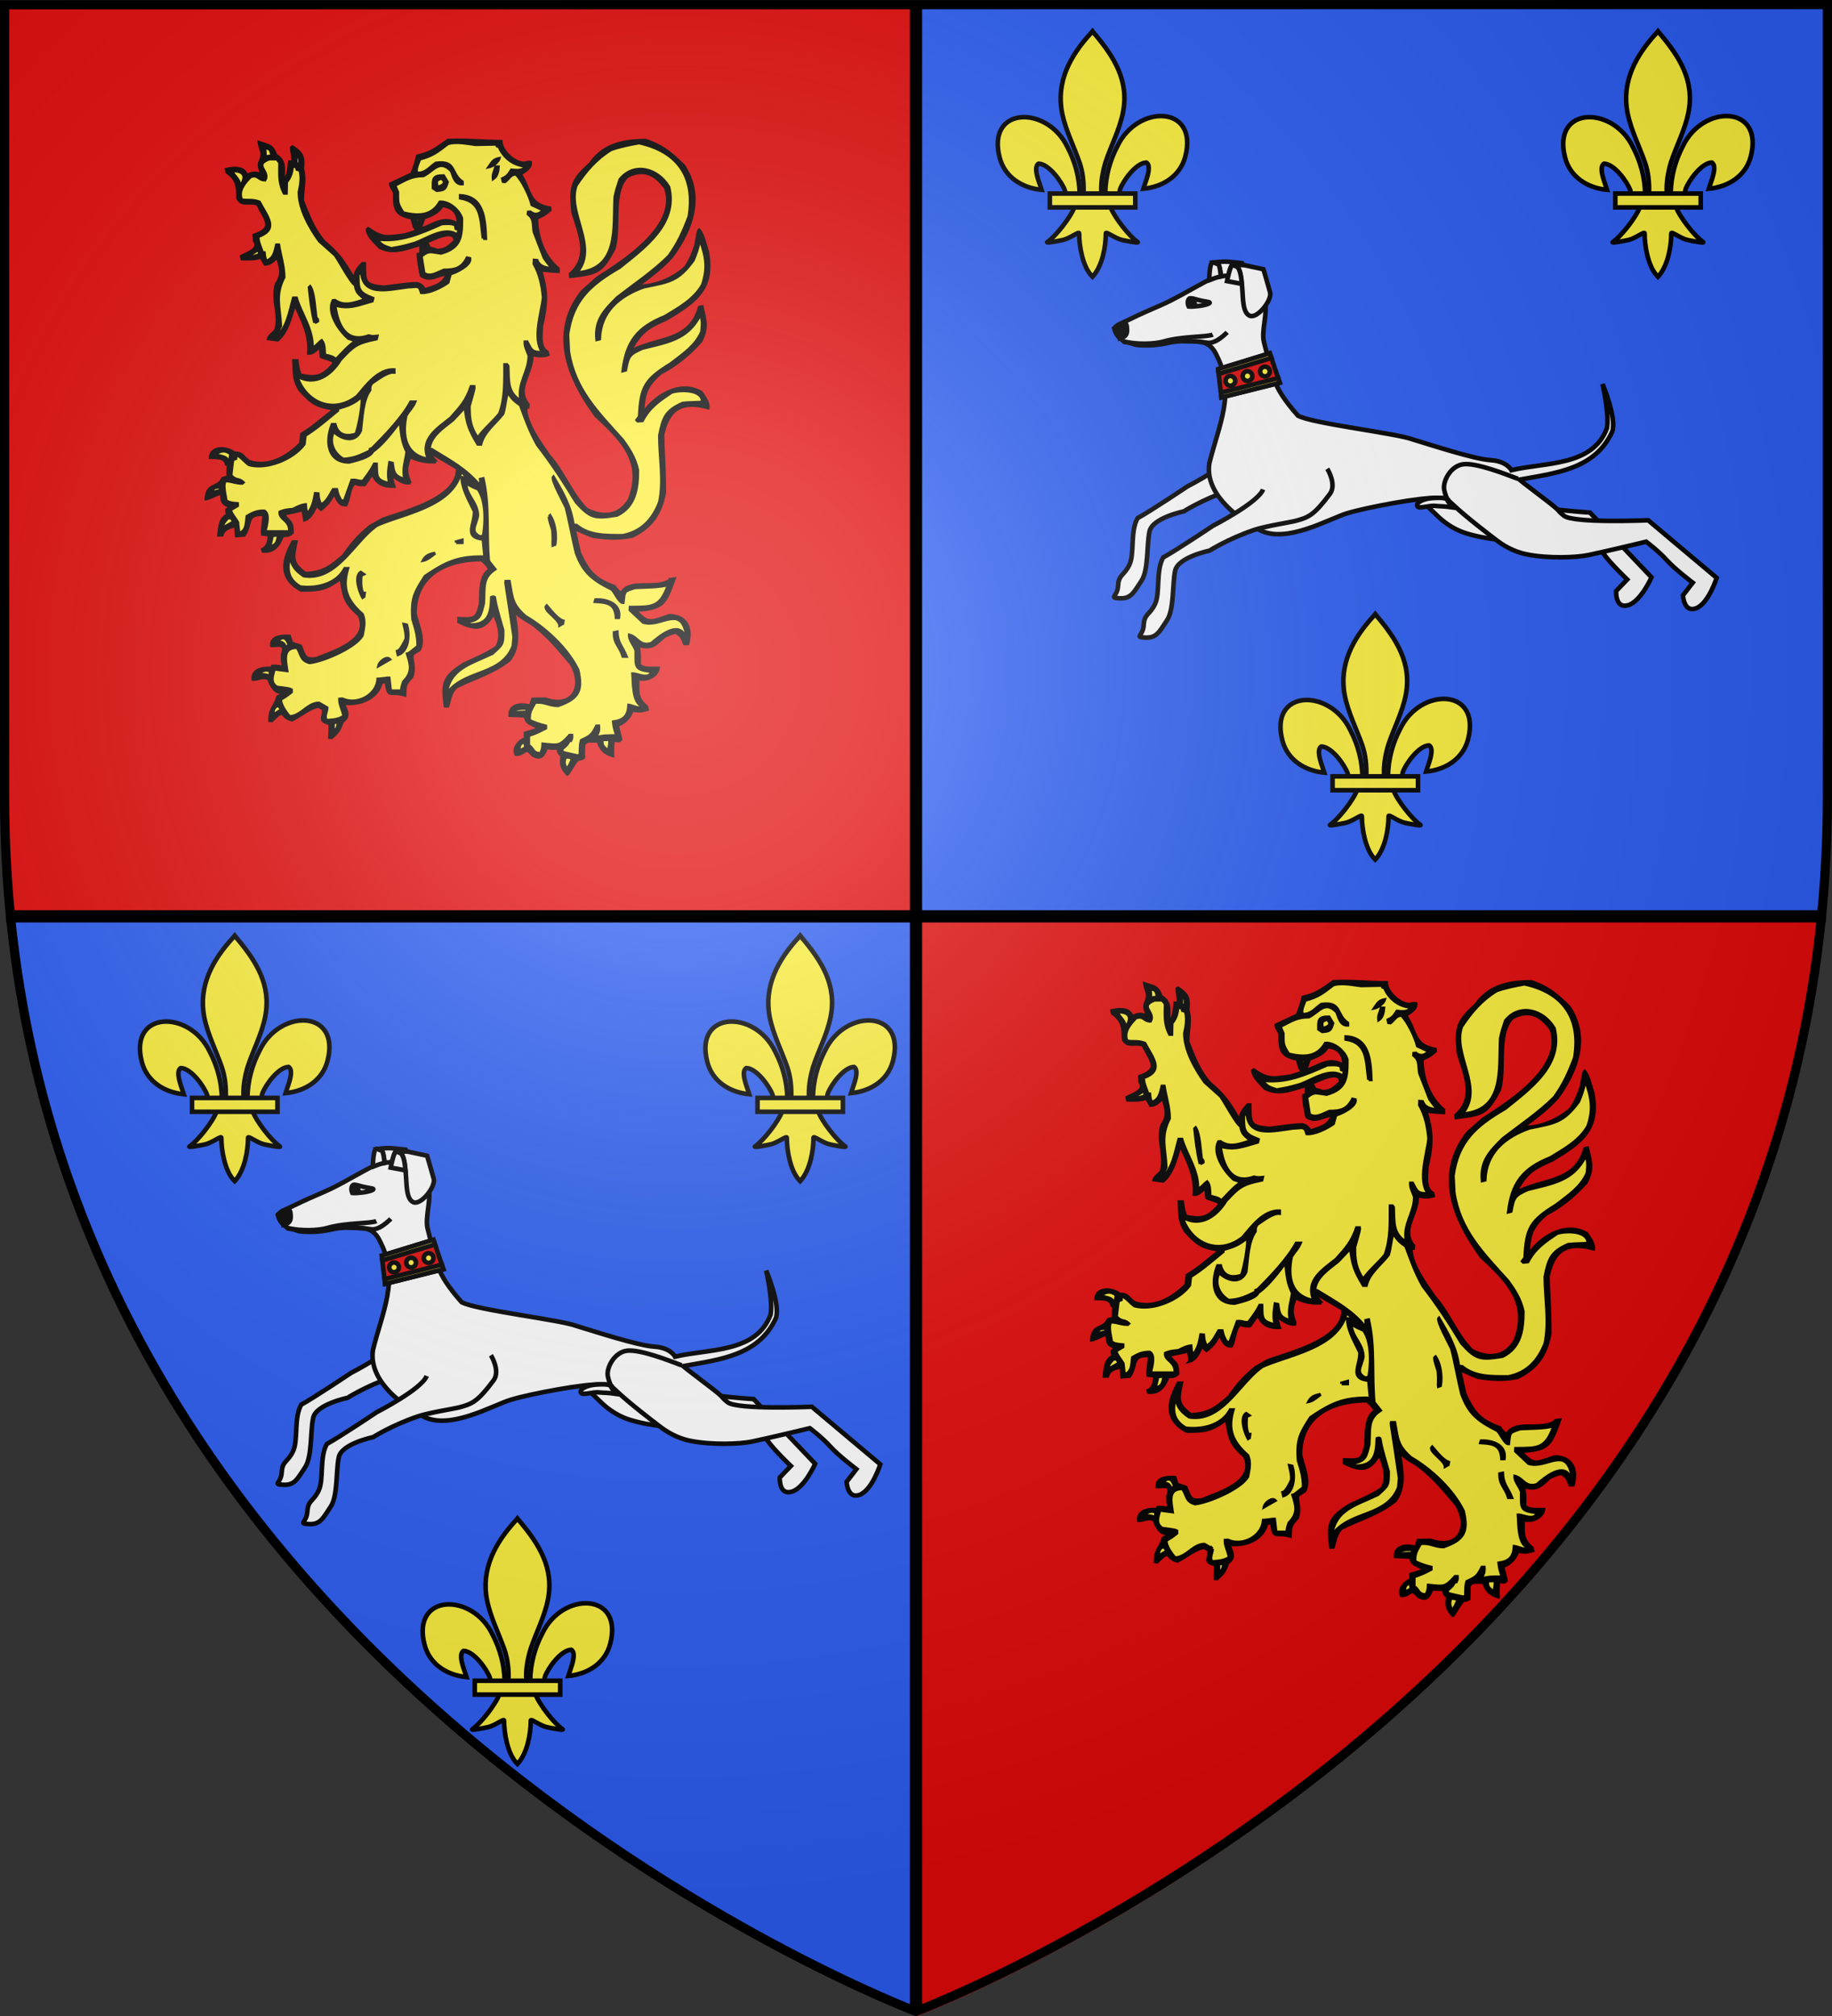 <svg xmlns="http://www.w3.org/2000/svg" xmlns:xlink="http://www.w3.org/1999/xlink" width="600" height="660" version="1.0"><rect width="100%" height="100%" fill="#333333" stroke="none"/><defs><linearGradient id="b"><stop offset="0" style="stop-color:white;stop-opacity:.314"/><stop offset=".19" style="stop-color:white;stop-opacity:.251"/><stop offset=".6" style="stop-color:#6b6b6b;stop-opacity:.125"/><stop offset="1" style="stop-color:black;stop-opacity:.125"/></linearGradient><linearGradient id="a"><stop offset="0" style="stop-color:#fd0000;stop-opacity:1"/><stop offset=".5" style="stop-color:#e77275;stop-opacity:.659"/><stop offset="1" style="stop-color:black;stop-opacity:.323"/></linearGradient><linearGradient id="c"><stop offset="0" style="stop-color:#fd0000;stop-opacity:1"/><stop offset=".5" style="stop-color:#e77275;stop-opacity:.659"/><stop offset="1" style="stop-color:black;stop-opacity:.323"/></linearGradient><radialGradient xlink:href="#b" id="e" cx="221.445" cy="226.331" r="300" fx="221.445" fy="226.331" gradientTransform="matrix(1.353 0 0 1.349 -77.63 -85.747)" gradientUnits="userSpaceOnUse"/></defs><g style="display:inline"><path d="M598.56 1.5v260.43c0 13.58-.672 26.762-1.947 39.57H298.56V1.5h300z" style="fill:#2b5df2;fill-opacity:1;fill-rule:evenodd;stroke:none;display:inline"/><path d="M300.5 301.5V660s270.474-101.957 296-358.5h-296z" style="fill:#e20909;fill-opacity:1;fill-rule:evenodd;stroke:none;display:inline"/><path d="M300 300v360S29.65 556.86 3.78 299.244L300 300z" style="fill:#2b5df2;fill-opacity:1;fill-rule:evenodd;stroke:none;display:inline"/><path d="M.393.347v260.43c0 13.58.672 26.762 1.947 39.57h298.053v-300h-300z" style="fill:#e20909;fill-opacity:1;fill-rule:evenodd;stroke:none;display:inline"/><g id="d" style="stroke:#000;stroke-width:6.08;stroke-miterlimit:4;stroke-dasharray:none;display:inline"><path d="M216.766 409.141c-16.983 8.94-81.7-6.876-81.7-6.876s-60.246-7.325-77.498-11.257c-19.173 6.84-33.652 32.897-48.534 39.647-14.882 6.75-19.307.404-29.81 11.354-10.501 10.95-20.312 3.644-9.361 14.146 10.95 10.502 19.442 6.032 36.514 1.383 17.072-4.65 36.892-31.891 51.684-42.932 14.793-11.04 51.711 9.65 51.711 9.65s28.206 3.997 62.189 17.603c15.136 6.06 43.672 24.093 50.352 27.26 15.242 7.227 22.378 10.217 57.475 2.373 15.413-3.445 19.26-27.586 19.26-27.586M355.322 576.308c-.072 23.61 2.956 58.024 4.344 72.589.821 8.609 3.098 24.966 13.404 41.802 15.01 24.519 41.038 50.668 54.6 60.22 22.873 16.108 64.782 43.848 64.782 43.848s2.009 21.134.428 36.526c-1.581 15.392 1.294 45.604 1.294 45.604l-21.13 2.016s-16.69 16.851-.722 24.474c15.968 7.622 48.037-7.635 48.037-7.635l-5.188-118.397s-69.979-69.323-71.134-85.623c-1.074-15.14 1.964-2.11-1.203-35.34-2.23-23.382-2.167-24.344-2.46-28.554l-85.052-51.53z" style="fill:#fff;fill-opacity:1;fill-rule:evenodd;stroke:#000;stroke-width:6.08;stroke-linecap:butt;stroke-linejoin:miter;stroke-miterlimit:4;stroke-opacity:1;stroke-dasharray:none;display:inline" transform="matrix(.187 -.161 .162 .186 24.553 396.389)"/><path d="M172.688 39.104c-14.146.29-26.673 8.22-38.188 14.438-14.265 7.701-29.279 16.977-46.812 24.78-16.951 7.545-27.026 11.691-43 19.657-13.579 6.77-15.192 5.935-19.875 11.781 2.615 9.487 4.938 10.267 13.25 17.938 16.156 2.437 8.706 4.81 31.125 4.656 22.26-.152 30.69-6.219 48.093-5.5 19.414.802 33.404-2.781 43.188 19.625 24.79 48.97 2.43 92.058-10.031 142.802-5.776 37.582 30.988 69.456 66.03 88.563 35.043 19.107 91.147-14.412 116.095-22.094 24.948-7.682 98.222-21.636 118.53-20.25 3.32.227 7.755-.356 12.813.75 2.672 2.95 4.375 4.35 8.813 8.531 17.193 16.203 45.532 38.127 57.406 47.188 6.875 5.246 20.425 14.688 39.781 18.562 28.189 5.643 65.06 4.307 81.282.844 27.36-5.841 76.187-17.75 76.187-17.75s16.873 12.883 27.094 24.5c10.22 11.617 34.344 30.031 34.343 30.031l-12.875 16.875s1.028 23.696 17.47 17.156c16.44-6.539 27.03-40.437 27.03-40.437l-90.406-76.625s-98.41 4.257-111.156-5.969c-11.838-9.497-.214-2.875-26.75-23.125s-32.156-25-32.156-25c48.696-8.845 100.035-13.966 122.57-63.94 6.22-18.156-12.844-63.219-12.844-63.219s9.218 39.459 5.844 58.594c-18.745 51.345-81.55 45.182-126.164 56.003 0 0-5.694-11.98-27.531-13.375-21.838-1.396-78.054-20.073-102.875-27.563-20.569-8.061-132.742-21.12-151.469-31.594-35.947-41.076-33.18-54.093-44.813-97.614-3.97-14.644 5.126-39.106 1.157-53.75-3.97-14.644-12.239-21.838-33.781-31.719-6.06-2.779-11.84-3.863-17.375-3.75z" style="fill:#fff;fill-opacity:1;fill-rule:evenodd;stroke:#000;stroke-width:6.08;stroke-linecap:butt;stroke-linejoin:miter;stroke-miterlimit:4;stroke-opacity:1;stroke-dasharray:none;display:inline" transform="matrix(.248 0 0 .246 84.845 370.728)"/><path d="M208.16 470.872c-16.983 8.94-81.7-6.876-81.7-6.876s-60.247-7.325-77.498-11.257c-19.173 6.84-33.652 32.897-48.534 39.646-14.882 6.75-19.308.404-29.81 11.355-10.502 10.95-20.312 3.644-9.362 14.146 10.951 10.502 19.442 6.032 36.515 1.383 17.072-4.65 36.891-31.892 51.684-42.932 14.793-11.04 51.71 9.65 51.71 9.65s28.207 3.996 62.19 17.602c15.136 6.06 43.672 24.094 50.351 27.26 15.242 7.228 22.38 10.217 57.476 2.373 15.413-3.445 19.26-27.585 19.26-27.585" style="fill:#fff;fill-opacity:1;fill-rule:evenodd;stroke:#000;stroke-width:6.08;stroke-linecap:butt;stroke-linejoin:miter;stroke-miterlimit:4;stroke-opacity:1;stroke-dasharray:none;display:inline" transform="matrix(.187 -.161 .162 .186 24.553 396.389)"/><path d="M472.447 680.9c-8.974-16.76-27.143-51.329-41.325-61.523-14.18-10.194-36.41-1.174-42.01 8.761-5.6 9.936-6.78 20.045-6.78 20.045" style="fill:none;stroke:#000;stroke-width:6.08;stroke-linecap:butt;stroke-linejoin:miter;stroke-miterlimit:4;stroke-opacity:1;stroke-dasharray:none;display:inline" transform="matrix(.187 -.161 .162 .186 24.553 396.389)"/><g style="stroke-width:6.08;stroke-miterlimit:4;stroke-dasharray:none"><path d="M373.123 218.4c8.827 6.644-2.446 20.622-10.014 31.348-7.567 10.725-21.846 25.403-16.843 34.996 5.003 9.594 36 3.605 40.678-6.116 4.679-9.721 13.432-28.937 13.432-28.937l-16.436-21.89-10.817-9.402z" style="fill:#fff;fill-opacity:1;fill-rule:evenodd;stroke:#000;stroke-width:6.08;stroke-linecap:butt;stroke-linejoin:miter;stroke-miterlimit:4;stroke-opacity:1;stroke-dasharray:none;display:inline" transform="matrix(.187 -.161 .162 .186 24.553 396.389)"/><path d="M224.116 119.59a.725.794 0 1 1-1.449 0 .725.794 0 1 1 1.45 0z" style="fill:#000;fill-opacity:1;fill-rule:nonzero;stroke:#000;stroke-width:1.418;stroke-miterlimit:4;stroke-opacity:1;stroke-dasharray:none;display:inline" transform="matrix(1.027 -.275 .278 1.014 -146.19 329.431)"/><path d="M196.724 194.984c9.677 4.88 13.352-.8 17.215-6.378 2.626-3.79-.282-6.515-.282-6.515l-13.668-2.247s-4.57 8.49-3.265 15.14z" style="fill:#000;fill-rule:evenodd;stroke:#000;stroke-width:6.08;stroke-linecap:butt;stroke-linejoin:miter;stroke-miterlimit:4;stroke-opacity:1;stroke-dasharray:none;display:inline" transform="matrix(.187 -.161 .162 .186 24.553 396.389)"/><path d="M197.262 200.823c11.154 15.65 29.166 29.896 40.185 34.986 23.936 11.058 47.211 33.37 55.258 35.663M293.131 222.357c1.263-4.207 4.558-7.593 7.73-7.418 2.82 1.357 4.62 4.931 7.446 9.038 2.655 3.856 6.359 8.21 8.37 10.809 4.152 5.366-7.538-.142-13.663-4.618-5.556-4.05-6.723-4.43-9.883-7.811z" style="fill:none;stroke:#000;stroke-width:6.08;stroke-linecap:butt;stroke-linejoin:miter;stroke-miterlimit:4;stroke-opacity:1;stroke-dasharray:none;display:inline" transform="matrix(.187 -.161 .162 .186 24.553 396.389)"/><path d="M364.271 205.288a160.313 160.313 0 0 0-7.364-5.213s.299 2.193 2.305 4.718c1.928 2.425-7.025 14.29-7.745 15.236 2.842 1.604 5.528 3.466 7.98 5.734 5.159-3.7 12.287-8.393 13.84-7.203l-.171-.155c.354.267.666.541.958.831l9.176 7.956.933-2.257s-9.134-9.96-13.623-14.388c-1.683-1.66-4.02-3.548-6.289-5.259zm9.803 13.948-.787-.676 3.059 6.287c-.004-2.128-.687-4.033-2.272-5.61zm-2.588 18.346z" style="fill:#fff;fill-opacity:1;fill-rule:evenodd;stroke:#000;stroke-width:6.08;stroke-linecap:butt;stroke-linejoin:miter;stroke-miterlimit:4;stroke-opacity:1;stroke-dasharray:none;display:inline" transform="matrix(.187 -.161 .162 .186 24.553 396.389)"/><path d="M355.05 198.651c-4.055-1.138-18.136 14.665-18.136 14.665l-.04.525c5 1.715 9.991 3.591 14.593 6.188.72-.946 9.673-12.81 7.745-15.237-1.738-2.186-2.174-4.037-2.265-4.517l-1.897-1.624zm16.436 38.931z" style="fill:#fff;fill-opacity:1;fill-rule:evenodd;stroke:#000;stroke-width:6.08;stroke-linecap:butt;stroke-linejoin:miter;stroke-miterlimit:4;stroke-opacity:1;stroke-dasharray:none;display:inline" transform="matrix(.187 -.161 .162 .186 24.553 396.389)"/><path d="M268.193 262.433c13.943 12.664 10.623 13.772 18.877 17.146 8.255 3.374 22.034 2.114 22.034 2.114" style="fill:none;stroke:#000;stroke-width:6.08;stroke-linecap:butt;stroke-linejoin:miter;stroke-miterlimit:4;stroke-opacity:1;stroke-dasharray:none;display:inline" transform="matrix(.187 -.161 .162 .186 24.553 396.389)"/><path d="M373.287 218.56c-2.483-1.904-19.672 11.53-19.672 11.53L366 245.68c5.024-7.033 10.355-14.81 10.345-20.833l-3.06-6.287z" style="fill:#fff;fill-opacity:1;fill-rule:evenodd;stroke:#000;stroke-width:6.08;stroke-linecap:butt;stroke-linejoin:miter;stroke-miterlimit:4;stroke-opacity:1;stroke-dasharray:none;display:inline" transform="matrix(.187 -.161 .162 .186 24.553 396.389)"/></g><path d="M383.54 639.584c-.86 6.102-2.055 3.038 1.34 16.686-11.779-13.926-13.383-13.871-18.024-18.956-6.892-7.55-20.283-11.516-18.908-16.127 1.43-4.794 12.567-2.319 22.387 5.232 3.187 2.45 11.524 8.586 13.204 13.165z" style="fill:#fff;fill-opacity:1;fill-rule:evenodd;stroke:#000;stroke-width:6.08;stroke-linecap:butt;stroke-linejoin:miter;stroke-miterlimit:4;stroke-opacity:1;stroke-dasharray:none" transform="matrix(.187 -.161 .162 .186 24.553 396.389)"/><path d="m267.967 310.895-21.31 31.274 71.118 35.811 15.724-38.27-65.532-28.815z" style="fill:#e20909;fill-opacity:1;fill-rule:evenodd;stroke:#000;stroke-width:6.08;stroke-miterlimit:4;stroke-opacity:1;stroke-dasharray:none" transform="matrix(.187 -.161 .162 .186 24.553 396.389)"/><path d="m267.967 310.895-3.558 5.328 66.712 29.648 2.378-6.16-65.532-28.816zM250.407 337.007l-3.75 5.162 71.118 35.811 2.57-5.994-69.938-34.979z" style="fill:#fcef3c;fill-opacity:1;fill-rule:evenodd;stroke:#000;stroke-width:6.08;stroke-miterlimit:4;stroke-opacity:1;stroke-dasharray:none;display:inline" transform="matrix(.187 -.161 .162 .186 24.553 396.389)"/><path d="M186.652 178.854a6.349 6.349 0 1 1-12.697 0 6.349 6.349 0 1 1 12.697 0z" style="fill:#fcef3c;fill-opacity:1;fill-rule:evenodd;stroke:#000;stroke-width:6.08;stroke-miterlimit:4;stroke-opacity:1;stroke-dasharray:none" transform="matrix(.248 0 0 .246 84.342 370.915)"/><path d="M186.652 178.854a6.349 6.349 0 1 1-12.697 0 6.349 6.349 0 1 1 12.697 0z" style="fill:#fcef3c;fill-opacity:1;fill-rule:evenodd;stroke:#000;stroke-width:6.08;stroke-miterlimit:4;stroke-opacity:1;stroke-dasharray:none;display:inline" transform="matrix(.248 0 0 .246 89.937 369.355)"/><path d="M186.652 178.854a6.349 6.349 0 1 1-12.697 0 6.349 6.349 0 1 1 12.697 0z" style="fill:#fcef3c;fill-opacity:1;fill-rule:evenodd;stroke:#000;stroke-width:6.08;stroke-miterlimit:4;stroke-opacity:1;stroke-dasharray:none;display:inline" transform="matrix(.248 0 0 .246 95.657 367.856)"/></g><use xlink:href="#d" width="600" height="660" transform="translate(273.915 -290.22)"/><path d="M198.237 272.418c-2.125-2.423-2.086-3.257-1.788-6.077-1.191-1.191-1.092-1.092-1.251-2.482-1.469.06-2.463.139-3.653-.218-1.073 2.264-1.708 4.21-4.686 2.481-2.741-3.256-2.046-.198-5.441-.198-1.213-2.005 1.231-4.726 3.038-5.103v-1.926c3.296-.973 3.296-.973 4.13-1.51-1.827-1.827-3.773-1.112-4.13-4.01-1.688-.08-3.376-.16-5.044-.22-.139-3.614 3.673-3.991 6.692-3.077.238-.775.497-1.529.755-2.285 1.389-.018 2.799-.039 4.209-.058 8.817 3.117 12.788-3.873 8.419-11.458-4.308-5.124-7.664-9.274-12.827-13.107-2.303-1.47-4.488-2.502-5.938-4.548.696 5.382 2.304 11.657-1.449 16.343-5.164 4.17-11.578 5.978-17.435 8.897-1.847 1.748-1.986 3.733-2.76 6.216h-.835c-1.111-7.606-.456-9.771 6.356-13.94 3.534-1.63 7.228-3.119 10.464-5.383 2.026-3.415.635-7.824-.954-11.021-3.216 5.58-6.174 5.362-11.457 2.76v-1.112c5.064.139 5.839.457 7.05-4.686.238-3.554-.298-9.353 3.157-11.299-.933-1.629-1.49-2.125-2.76-3.178-11.358 0-21.645 4.845-21.645 17.515.636 3.476 3.197 8.48 1.311 11.915-.794.497-1.569.993-2.343 1.51-.119 2.601.933 4.169-.06 7.267-2.264 2.602-2.224 2.602-2.343 6.058-4.746-1.431-5.56 1.369-6.076-4.409-.557.079-1.113.178-1.648.277-1.172 5.343-7.348 7.488-12.352 6.812.953 2.88 2.224 3.952-.417 6.077-.973 2.701-1.37 3.296-3.515 5.163-.218-.02-.436-.04-.635-.06-.06-.894.219-1.727.08-4.488-3.992-1.033-1.807-1.965-2.146-4.766a54.17 54.17 0 0 0-1.429-.873c-2.482 0-6.394 3.316-8.837 4.408-4.15-1.052-1.905-4.428-6.612.278-.218-.039-.436-.059-.635-.08-.099-4.03 1.826-4.666 2.561-7.784.914-.477 1.827-.933 2.76-1.39-.059-.178-.099-.358-.139-.536-3.296 1.827-4.944-2.164-5.58-3.951-2.045-1.014-3.594.317-5.103.138-.239-3.455 3.595-3.773 6.136-3.634.06-.218.119-.437.199-.635 1.449-.06 1.449-.06 3.674.357-.418-1.926-.418-1.926-.418-4.15 1.391-4.072-1.369-2.781-3.534-2.959-.199-3.077 3.534-3.217 5.877-3.098.239.754.477 1.51.735 2.264.953.318 1.926.636 2.899.973 1.431 3.375 1.291 4.588 5.184 4.071 5.579-2.343 17.911-5.819 13.939-14.199-4.765-4.249-4.825-5.719-5.878-12.073-5.003 3.653-6.93 3.931-13.026 3.931-7.208-3.813-6.235-9.591-2.76-15.866h1.111c-1.211 5.66-1.369 7.07 3.039 10.346 5.897-.357 8.062-2.045 12.47-5.858 2.919-4.131 4.924-6.454 8.758-9.591 1.29-.735 2.58-1.471 3.871-2.204 6.534-2.483 25.18-6.752 24.604-16.761-2.9-1.708-5.799-3.415-8.698-5.103-.079 1.112.497 1.43 1.331 2.422a5.79 5.79 0 0 0-.08.615c-3.336.08-5.222-.436-8.062-1.707-1.072 3.098-1.51 4.746-.138 7.983a5.51 5.51 0 0 0-.08.615c-2.085.258-4.23-1.568-5.66-2.481-.059 1.31.199 2.104.695 3.593-3.714.119-5.738-1.012-7.089-4.209-.854 1.211-1.708 2.422-2.561 3.654-1.469.039-2.065-.04-3.237-.477-1.727 1.073-1.727 5.163-2.84 7.089-2.223.218-2.899-1.906-3.633-3.356h-.557c-1.231 2.284-1.945 3.118-3.99 4.826-.775-.636-.775-.636-1.391-1.807-.754 1.748-1.986 4.706-3.991 5.242a212.242 212.242 0 0 1-.556-3.296c-3.595.953-6.076 1.231-6.334 1.509 2.005 2.899 2.739 1.827 2.879 5.938-1.113 1.071-1.946.973-3.237 1.012-.993 2.879-2.76 5.461-6.354 5.104-.08-.219-.14-.417-.2-.616 1.888-.933 2.066-2.879 2.205-4.687-.734-.098-1.469-.198-2.205-.277-.157-2.264.478-4.35.338-6.414-6.016-.239-3.753 3.018-6.334 6.751-.854.06-1.707.139-2.542.219-.098-1.113-.198-2.224-.278-3.317-1.827.457-3.912 1.014-4.408 3.038h-1.112c.277-2.422.357-5.639 3.038-6.612-.416-.834-.416-.834-.416-1.648.416-.338.833-.655 1.25-.973-3.019-1.192-2.601-1.569-3.038-4.547-1.589.496-3.634 1.707-4.964 1.926.318-5.262 3.832-3.217 5.44-6.692l1.728-.477c-.139-2.204.139-3.317.059-3.952-.217-.06-.416-.119-.615-.179-.338-2.482-3.554-2.124-5.242-2.224.417-3.872 5.48-3.336 7.863-1.509 2.78 0 2.542 1.132 4.826 2.76 6.176 2.105 12.45-1.291 16.878-5.878.119-1.033.239-2.065.358-3.078 4.19-2.482 7.088-5.362 10.902-8.142-6.117-.814-7.606-1.985-11.459-6.215-2.184-3.515-1.806-5.68-2.064-9.651h1.111c.22 1.668.358 2.959 1.093 4.686 5.52 1.171 7.268.417 10.901-3.574-.039-.318-.06-.615-.079-.914-1.171-.615-3.376-1.152-3.991-1.509-.119-1.132-.239-2.264-.338-3.376-1.132.913-2.363 2.442-3.813 2.264.477-6.236-2.064-10.624-4.467-16.045-1.431 4.011-2.304 8.896-5.66 11.716-1.013-.139-2.025-.278-3.018-.417.358-1.191 1.629-1.748 2.343-2.76 1.628-4.925-1.369-10.069.258-15.172 2.264-3.356 1.291-5.143.417-8.817-1.35 1.053-2.442 2.344-4.13 2.344-.437-.775-.874-1.529-1.31-2.285-2.324.696-3.892.616-6.216.557-.08-.299-.138-.596-.198-.894 1.886-.973 6.135-2.343 4.269-4.964-.06-.656-.1-1.291-.14-1.927 6.692-2.323 3.873-4.686 1.113-10.207-2.9-.874-5.124.775-6.473-1.926 0-4.011-.279-6.156-3.535-8.499-.08-.298-.139-.596-.199-.893 2.125-.498 5.898-.934 6.613 1.945 1.588-.615 3.097-1.29 4.766-.079.098-1.807-.835-2.086-.478-4.071 1.549-3.237.318-3.773-.138-6.613 3.038 1.093 4.21.735 5.441 4.191 3.336 1.807 2.423 4.785 2.423 8.498 1.846-1.847 1.786-3.871 2.064-6.354h1.093c.079-1.926-.418-3.177-.418-4.687.1-.079.219-.159.338-.217 3.058 2.104 3.713 3.097 3.256 7.129 1.013 3.653 0 6.672 0 10.465 1.947 4.844 3.535 9.393 7.169 13.522 4.726 4.012 6.454 6.534 9.65 12.134.576-2.383 1.133-3.296 2.82-5.045h.696c.06 5.998-.238 7.15 6.414 7.667 8.697-1.113 8.697-1.113 10.901-1.113 1.331.516 1.431.655 2.403 2.006 3.435-1.132 6.056-1.629 7.249-5.163-3.437.436-5.323 2.541-8.361.595-.338-.873-1.151-6.116-1.092-7.03.298-.078.596-.138.893-.198v-3.018c-4.825 1.31-8.856 3.316-13.503.953-1.588-1.748-4.01-3.793-4.01-5.917.099-.08.217-.16.337-.22 4.666 3.298 6.234 2.76 11.954 2.007 3.574-1.113 3.574-1.113 3.852-1.391-.993-1.45-1.152-2.521-1.589-4.071-5.5-1.052-5.719-3.118-5.719-8.478-1.111-1.927-1.111-1.927-1.25-2.741 2.323-1.093 4.646-2.185 6.969-3.258 1.172-3.097 1.172-3.097 1.867-5.857 4.389-1.013 6.136-2.403 9.929-5.104 5.659-.337 11.497.318 17.435.337.118 3.059 4.17 7.11 7.665 7.11 1.092-.279 1.092-.279 1.985-.219.218 1.828-2.085 2.94-3.316 3.873 3.574 5.301 2.363 9.75 9.65 11.021.021.198.04.417.08.636-1.569 1.39-2.442 1.946-4.349 2.68-.099 5.739 2.244 12.65 7.03 16.542v.973c-3.912-.198-5.024-.476-5.779-.417 2.224 6.97 2.025 10.962.338 18.289 0 2.522-.914 6.852 1.867 8.46.06.298.139.595.218.913-2.025.596-3.396.338-5.242 0 .317 5.938-5.58 11.022-1.252 16.264-.039.298-.059.596-.078.894h-.676c-.278 4.944 4.766 11.775 7.645 15.946 4.687 5.203 7.168 12.392 12.212 17.435 5.461 2.781 10.723 2.324 14-3.097 4.905-12.411-2.482-19.541-10.981-27.524-9.155-12.51-15.033-27.185-4.468-40.61 1.687-1.529 3.396-3.037 5.103-4.547 8.321-5.322 26.669-16.82 22.2-29.371-3.375-4.606-7.168-6.493-12.549-3.733-5.123 5.124-2.204 16.423-4.27 23.591-4.13 7.705-5.242 8.083-14.277 9.156l-.06-.874c6.434-5.7 2.999-12.909.815-20.137-.834-8.32-.398-10.505 5.719-15.945 4.249-6.235 10.901-7.646 18.149-7.646 5.5 1.847 8.499 4.369 12.47 8.34 6.494 9.91 2.8 20.514-3.793 29.589-3.513 3.952-7.287 6.652-11.437 9.79 5.799 0 11.557-2.303 15.786-6.135 1.629-2.404 2.503-4.667 3.377-7.249.833-4.687.833-4.687 1.111-4.964 1.231 1.231 2.105 5.222 2.76 7.188 2.145 11.974-3.733 16.125-13.383 21.923-5.859 2.602-8.141 3.794-11.438 9.512.02.238.039.497.059.755 8.797-4.389 18.924-2.92 22.062-14.08.298-.079.595-.139.893-.198 1.112 4.786 1.867 6.871-.417 11.319-3.752 4.15-8.102 7.844-13.085 10.346-4.965 4.309-5.6 6.911-5.938 13.364 3.991-5.918 12.173-11.06 19.162-7.029.814 1.171 2.502 3.376 2.225 5.103-8.659-2.323-12.947.338-14.775 8.818 0 4.706.557 11.041.557 18.765-1.212 6.871-4.17 11.379-10.604 14.477-4.389.953-8.717.695-12.967 0-3.038-1.112-5.521-2.483-6.017-2.423l1.727 7.804c2.741 5.779 4.509 8.539 11.458 11.021.477.894 1.152 1.311 2.066 2.483 2.76-5.52 11.775-1.013 16.401-4.826a19.66 19.66 0 0 1 1.113-.139c-3.038 8.242-3.515 9.731-12.689 10.346 4.15 4.667 4.805 3.733 11.041 1.668 5.619 0 7.486 4.19 6.056 9.235h-1.092c-.894-2.285-.934-2.462-2.76-3.734-1.39.278-1.39.278-3.872 1.39-3.257 2.999-4.25 4.111-8.539 2.9.536 2.084.417 4.051.417 6.334 1.43 1.489 4.031 1.032 6.196 1.112-.418 2.76-4.23 4.329-6.693 3.356.119 4.349-.615 6.296 2.9 9.255.059.297.139.595.218.893-2.263.674-2.76.596-4.964.278-.676 2.204-2.542 4.209-4.786 4.885.219 1.727.774 3.117 1.053 4.627-.716.953-1.589.357-2.343.139-.338 1.807-.378 3.257-.278 5.242-2.92-.873-4.012-2.264-4.905-4.904-1.947.476-3.574-.616-4.607 1.33-.04 1.39-.06 2.779-.08 4.19-.615.358-.615.358-1.985.636-1.251 1.509-2.9 4.547-3.316 4.825z" style="fill:#000;stroke:#000;stroke-width:1" transform="translate(-12.427 -18.918)"/><path d="M197.958 270.75c-.774-1.628-.952-2.304-.356-3.932.913-.06.913-.06 2.283.357-.119.775-1.211 3.058-1.927 3.575zM201.553 266.341c-4.409-.973-4.409-.973-5.044-1.31l-.06-.894c.973-.814 1.986-1.568 2.343-2.76h.556c.397-.835.397-.835.338-1.728h-.695c-3.336 3.753-3.773 3.336-8.757 2.84-.06 1.211-.139 1.927-.755 3.078-2.76.139-2.362-1.985-3.932-2.542v-3.296c2.761-.973 2.761-.973 5.581-2.423v-.695c-2.006-.476-3.594-1.092-5.302-1.847-.179-2.68.576-3.594 1.846-5.878 3.118-.397 4.547 1.053 7.526 1.053 6.613-2.324 8.122-4.826 6.494-11.737-3.376-6.949-10.624-13.702-17.236-17.514-4.389-3.913-4.251-5.898-5.243-11.439h-1.112c-.139.695.139 1.113 2.621 18.211-.099 1.012-.199 2.024-.277 3.037-3.814 9.572-14.993 7.665-20.95 14.616l-.417 1.371h-.556c1.112-8.857 7.744-10.069 15.171-13.643 3.435-3.117 3.455-2.919 3.455-7.586-2.224-7.725-2.224-7.725-2.76-10.763-.357-.219-.357-.219-.973 0-.139 5.043-.795 8.956-6.891 8.956-.734-.357-.636-.417-.834-.954 4.051-.754 4.131-2.163 5.104-6.076.357-5.123-.597-8.281 3.733-11.161l-2.085-2.621c-.854-9.273.278-17.991-1.787-27.026-.298.06-.596.119-.894.198.06.854.119 1.708.199 2.562-4.905-5.938-9.651-8.3-16.125-12.292l-.834-.119c.299-4.33 4.647-7.05 7.725-9.532 1.33-1.43 2.66-2.859 4.011-4.27.616 5.402 1.271 7.368 4.19 12.193h.973c.973-4.091 4.666-6.673 7.248-9.989.735-2.282.834-5.54 1.648-7.168 1.112 2.006 1.926 2.859 4.051 4.328 1.668 4.549 3.138 8.699 5.599 13.047 4.787 6.216 8.54 11.936 12.69 18.766 4.706 5.223 6.135 5.441 13.383 4.27 5.977-2.899 6.752-8.837 6.752-14.754-.854-3.973-2.721-6.831-4.965-9.93-8.24-9.174-15.726-16.501-17.653-28.972-.099-1.847-.198-3.674-.278-5.501 1.549-11.18 7.328-16.384 16.958-21.943 8.241-6.633 19.064-14.338 16.144-26.332-3.554-6.056-11.378-8.221-16.005-2.483-1.091 3.316-1.091 3.316-1.648 5.799-.496 10.108 1.41 23.333-11.993 24.684l-.278-.279c6.811-8.34-3.595-19.361-.417-28.278 3.236-4.845 6.573-8.737 11.437-11.716 3.019-1.052 5.838-1.608 9.115-2.203 12.788 2.78 18.547 11.199 16.402 24.127-1.846 4.884-3.515 8.677-6.613 12.967-5.024 5.024-11.239 9.175-16.838 13.504-4.091 4.091-7.407 7.327-6.752 13.801.298-.079.596-.159.894-.219.298-8.975 6.474-14.158 14.555-17.017 8.399-1.689 11.12-1.927 16.125-8.699 1.111-2.74 1.111-2.74 2.223-6.891 1.966 5.461 2.721 9.274.815 14.894-2.702 4.825-7.705 7.566-12.272 10.347-9.075 3.654-12.59 8.24-13.782 17.792.279-.079.576-.159.874-.219.874-4.547 1.073-5.162 5.461-7.089 8.24-2.124 14.794-2.879 18.904-10.902 1.092 1.192.695 3.853.536 5.52-2.045 4.687-6.116 7.269-10.068 10.347-8.399 5.183-9.868 7.506-10.325 17.376-.278.357-.556.715-.834 1.092l.337.338c.497-.06.994-.1 1.51-.139 2.323-4.429 5.401-6.494 9.591-9.294 2.541-.834 10.068-1.153 10.068 3.177-.358.199-4.27.139-6.474.417-5.66 2.482-6.434 4.826-7.585 10.604 0 7.089 1.509 14.656 0 21.804-2.204 5.68-5.858 9.651-11.995 10.882-5.42 0-10.921.2-15.171-3.315-.377-.04-.754-.08-1.111-.12-.834-6.115-3.416-10.525-6.474-15.727-.814.814 3.614 8.777 4.13 9.929 1.113 4.13 2.205 10.485 3.317 14.893 2.322 6.474 5.42 8.857 11.715 11.994 1.053 1.053 2.383 4.33 3.654 4.33.456-3.932.159-3.634 3.792-4.886 3.516-.198 7.487-.079 11.041-.952-2.68 7.605-5.262 7.307-12.489 7.366l-.06.894c1.41 1.331 2.839 2.662 4.269 4.012 5.878 1.946 12.669-6.494 14.337 4.826-.219-.081-.417-.16-.616-.219-2.184-5.183-8.498.119-10.961 2.283-3.891 1.291-4.507-2.025-7.248-2.7-.099 1.668 1.469 3.158 2.145 5.044 0 5.56-.497 6.196 5.103 6.89-.655 2.979-4.785.675-6.156.755.239 2.382-.139 9.453 3.118 10.565-.079.199-.159.397-.218.595-1.926.06-2.661-.635-4.19-.874-.219 3.576-1.628 4.925-5.044 5.442.139 1.588.516 2.839 1.111 4.548-2.66.019-4.745-.1-7.108.753.973-1.727 1.291-2.065 1.172-3.931h-.695c-1.489 2.979-1.946 3.257-4.965 4.686-.338 1.192-.338 1.192-.416 4.825-.299.06-.596.14-.874.219z" style="fill:#fcef3c;stroke:#000;stroke-width:1" transform="translate(-12.427 -18.918)"/><path d="M182.252 264.693c.456-1.985.277-2.204 1.985-2.978.12.615.239 1.231.357 1.867-.973.694-.973.694-2.342 1.111zM211.204 264.416c-1.63-1.49-1.49-1.372-1.649-3.317.834-.04 1.688-.06 2.542-.079.06 1.191.06 1.191-.338 3.396h-.555zM121.567 258.617v-3.039a40.915 40.915 0 0 1 1.649-.258c-.159 1.608-.397 2.264-1.649 3.297zM119.364 254.764c-.973-1.251.138-2.72.138-4.15a185.258 185.258 0 0 0-2.621-1.51c-3.733 0-5.937 4.409-9.651 4.409-1.33-1.589-2.898-3.813-2.898-5.64 2.065-1.251 2.065-1.251 3.514-2.422v-.695c-.616-.338-.616-.338-4.766-.894-2.382-1.589-1.37-3.733-.814-5.918 1.37.179 2.741.357 4.131.536-.557-3.714-1.45-7.585 3.315-7.585 1.51 2.184 1.053 4.169 4.131 4.964 4.329-.417 15.051-4.984 17.236-8.956.477-2.521.973-4.626 0-6.89-5.103-4.529-6.692-8.559-4.765-14.973h-.974c-2.76 5.242-9.214 6.613-14.535 5.997-4.191-2.403-4.567-5.759-3.435-10.069.774 3.238 1.707 4.509 4.547 6.494 10.803 1.728 16.481-11.418 23.987-16.561 8.877-3.953 24.942-6.196 27.503-17.714a771.708 771.708 0 0 0 4.21 3.932c-1.987 0-2.026-1.986-3.932-1.867.258 4.072 2.263 7.249 4.07 11.101 0 4.488-3.474 8.439 2.9 9.115.178 1.926.358 3.853.556 5.778-8.539-.218-12.63 1.629-19.58 6.356-3.534 5.54-4.487 7.267-4.011 14.059.973 3.216 1.669 5.301 1.669 8.836-2.9 2.344-2.9 2.344-3.456 2.483 1.171 3.693 1.807 6.057-1.231 9.095-.556 1.648-.556 1.648-.695 3.038h-3.594l-.477-4.23c-.615-.059-1.45.219-3.653.358-.318 5.361-6.911 8.698-11.578 6.494-.317.019-.614.04-.912.058-.08 1.848.992 3.496 1.33 5.582-1.728 1.19-3.754 1.27-5.659 1.389zM101.71 253.096c.139-1.41.357-3.018 1.926-3.157.338.417.675.854 1.033 1.29-.993.615-1.986 1.232-2.959 1.867zM180.306 252.282c.079-.278.178-.556.277-.834 1.787-.596 2.443-.676 4.468-.635l-.059 1.191c-1.569.08-3.138.178-4.686.278zM100.34 240.148c-1.271-.496-1.947-.377-3.118-.357v-.556c1.212-.616 2.165-1.429 3.714-.556l-.06 1.469h-.536z" style="fill:#fcef3c;stroke:#000;stroke-width:1" transform="translate(-12.427 -18.918)"/><path d="M136.461 236.832c.238-1.191 2.541-3.117 3.594-2.066-1.212.676-2.403 1.372-3.594 2.066zM216.445 233.793c-1.072-3.554-2.919-4.05-2.839-7.803.298-.08.595-.139.913-.199.139 3.693 1.609 4.548 3.018 8.002h-1.092zM142.795 233.238c-.1-.378-.179-.735-.258-1.092 1.151-.258 2.403-3.158 2.879-4.131 0-1.668 0-1.668-.675-4.706.278.059.576.119.874.199.854 2.898.794 8.419-2.82 9.73z" style="fill:#000;stroke:#000;stroke-width:1" transform="translate(-12.427 -18.918)"/><path d="M106.118 231.033c-.952-1.925-1.071-1.747-3.038-2.065 2.065-2.065 3.158-1.429 4.012 1.113-.338.317-.656.634-.974.952z" style="fill:#fcef3c;stroke:#000;stroke-width:1" transform="translate(-12.427 -18.918)"/><path d="M195.755 223.587c-.338-2.225-5.581-5.025-4.269-6.334 1.032 1.131 3.474 4.388 5.38 4.964-.059.277-.099.556-.139.834-.338.178-.655.358-.972.536zM214.241 221.104c-.277-4.725-2.978-5.004-6.91-5.242.059-.218.119-.416.199-.615 3.495-.119 8.241 1.291 7.525 5.857h-.814zM131.218 214.492c-1.033-1.768-2.76-6.851-.636-8.221.299.198.597.416.915.635l-.834.417c-.06 2.303-.279 3.496.555 5.799h.556c-.06.357-.099.715-.138 1.092a4.806 4.806 0 0 0-.418.278zM151.075 202.359c.854-1.609 2.145-1.987 3.873-2.344-1.252.894-2.443 2.046-3.873 2.344z" style="fill:#000;stroke:#000;stroke-width:1" transform="translate(-12.427 -18.918)"/><path d="M100.598 197.95c.417-.834.417-.834 1.033-3.674a64.802 64.802 0 0 1 2.005-.199c-.417 2.205-.516 3.456-3.038 3.873z" style="fill:#fcef3c;stroke:#000;stroke-width:1" transform="translate(-12.427 -18.918)"/><path d="M193.55 197.394c-.139-.834.139-1.648-.139-4.964-1.112-3.595-1.112-3.595-1.112-4.409a1.82 1.82 0 0 1 .278-.277c1.549 2.243 2.145 6.493 1.588 9.431-.217.06-.416.14-.615.219zM161.838 196.56v-.278c.636-.178 1.271-.357 1.926-.536v.814h-1.926z" style="fill:#000;stroke:#000;stroke-width:1" transform="translate(-12.427 -18.918)"/><path d="M169.562 194.634c-3.296-1.788-1.41-3.337-.694-6.89 0-4.369-4.011-6.812-3.813-10.705 2.025 1.192 2.025 1.192 3.952 2.006 2.72 3.814 2.502 10.843 1.707 15.371-.397.059-.774.139-1.152.218zM90.67 193.522c-.139-1.192-.278-2.383-.397-3.574-.796-1.391-2.165-2.88-2.344-4.131.755-.457 1.51-.893 2.264-1.331v-.695c-1.55-.158-2.601-.179-3.734-.953-.237-1.926-1.151-4.885-.278-6.494 1.887-.059 3.237.775 5.6.775.08-.099.179-.199.279-.278-1.39-1.39-2.423-.378-4.012-2.343.198-1.688.397-3.377.616-5.044.318-.139.636-.278.973-.417v-.676c.198-.118.417-.238.636-.337 1.211.517 2.303 2.046 3.713 3.018 5.897 1.649 14.516-1.906 18.07-6.751.099-.954.218-1.907.337-2.84 4.071-2.522 7.01-5.243 10.604-8.122v-.695c3.376-.933 5.223-1.588 8.003-3.992.278 2.761-1.013 9.692-1.986 12.352-3.336 1.112-5.997.298-6.831-3.117h-.973c-2.125 5.262-1.688 12.351 5.6 12.351 1.826-.476 6.95-1.628 7.645-3.534 3.375-2.304 6.553-6.633 9.035-9.85.397 3.595.477 6.553 2.205 9.929-.418 3.455-1.47 5.362-.676 9.115-3.495-1.053-3.654-2.145-4.091-5.322-.297-.08-.596-.139-.873-.199-.378 2.502-.636 4.349 0 6.891-4.588-1.132-4.249-2.145-4.369-6.414h-.676c-1.032 2.065-2.303 3.753-3.732 5.64-1.628.079-2.026-.496-3.634-.338-.834 2.304-1.668 4.607-2.482 6.911a32.89 32.89 0 0 0-1.112-.279c-.973-1.926-.973-1.926-1.371-3.594h-1.112c-.933 1.509-2.263 4.468-4.13 4.965-.695-1.926-.695-1.926-.833-3.575a15.41 15.41 0 0 0-.914-.079c-.477 2.7-.775 4.328-2.542 6.692-.616-1.231-.576-1.886-.675-3.038-1.609.179-2.761.874-4.15 1.529-1.728.139-2.8.258-4.21.874-.238 2.482 3.455 2.581 3.117 6.433h-8.002c.337-1.826 1.628-5.719-.278-6.771-2.423 0-3.694.616-5.599 1.728-.318 2.144-.1 4.904-2.681 5.58zM85.169 191.596c.397-1.53.874-1.947 1.846-3.119h1.231c.199.438.418.875.636 1.331-2.899 1.649-2.899 1.649-3.713 1.788zM81.297 180.297c1.271-1.828 1.171-1.788 3.316-1.927v1.092c-1.112.278-2.224.556-3.316.835zM87.095 169.811c-.536-1.787-3.217-1.35-4.13-2.343 1.945-.993 3.078-1.41 5.023.059-.119.755-.238 1.51-.337 2.284h-.556z" style="fill:#fcef3c;stroke:#000;stroke-width:1" transform="translate(-12.427 -18.918)"/><path d="M124.884 169.255c-3.277-1.867-4.944-5.738-3.178-9.095 2.522 2.522 7.01 3.912 8.817-.279.516-4.01.635-9.967 3.038-13.244 0-1.212.02-1.272.556-2.204 1.787-1.172 5.084-3.872 7.367-3.654v-.834c-5.203-.199-9.114 5.162-12.053 8.638-7.188 5.758-15.905 2.78-19.301-5.242v-1.113c5.52 3.118 10.861-.675 13.781-5.52 4.467-4.826 5.461-5.481 11.775-6.832.06-.297.139-.595.218-.893-1.509.139-1.509.139-2.76-.14-7.684 2.761-10.286-4.069-11.02-10.047 4.606 1.35 7.446-.02 12.192-1.331.059-.297.139-.595.218-.894-4.845-1.886-4.825-2.879-4.825-7.704.357-.556.714-1.113 1.092-1.668 0 9.035 8.718 6.473 15.31 5.66 2.721 0 3.574-.954 4.329 1.846 2.661.159 6.394-1.708 8.697-3.296.259-.954.517-1.887.775-2.82 1.827-.457 6.771-2.88 6.394-5.044-.298-.08-.596-.139-.893-.199-1.748 3.416-3.873 3.992-7.586 3.992-2.284.913-4.428 2.482-6.553 1.032-.298-1.866-.596-3.733-.893-5.58 2.561-2.105 3.097-1.41 6.493-.973 6.612-1.847 6.752-5.54 6.752-11.438-.974-2.899-4.29-5.481-7.11-5.323-2.72 4.727-7.109 4.727-12.053 3.536-1.906-2.979-1.807-3.198-1.807-6.771l-.953-2.206c3.535-1.766 5.321-3.157 9.372-3.157 3.277-1.588 5.243-5.66 9.155-1.609.675 1.609 1.171 4.449 3.594 4.29v-.695c-3.992-2.661-1.807-7.03-8.618-6.136-2.145 1.43-3.217 3.316-6.057 3.316-1.013-1.013.398-3.535.755-4.627 4.19-1.132 5.679-2.323 9.174-5.024 2.561-.853 6.255-.099 9.095.278 2.282-.059 4.587-.099 6.89-.139.06.199.119.397.199.616.198.059.417.119.635.199 1.331 3.415 4.686 6.096 8.559 6.354-.537 1.826-3.198 1.41-4.508 1.291-1.032 1.568-1.331 2.124-2.939 2.839.06.299.119.596.198.894.199.02.398.04.616.079 1.47-1.171 1.748-2.402 3.595-2.481 2.105 2.104 4.507 7.069 5.242 10.067 1.27.596 2.561 1.191 3.852 1.788-1.688 1.33-2.641 1.847-4.408.556-.219.02-.437.039-.636.06-.02.198-.04.416-.06.635 1.986 1.529 1.569 3.098 1.927 5.778 1.092 2.84 2.204 5.7 3.316 8.559 1.112 1.648 2.204 2.761 2.621 3.574-2.324-.397-4.11-.595-4.964-2.76-.318-.039-.615-.06-.914-.079l-.059 1.192c1.906 3.395 2.68 7.01 3.037 11.04-.535 5.084-3.534 13.544-.217 17.972-3.535.099-3.654-.675-5.104-3.435h-.675c-.079 1.429.755 2.978 1.31 4.487 0 5.541-3.891 8.957-2.62 14.895-4.707-2.781-4.012-6.673-4.27-11.459l-.357-.477h-.695c-.04 5.421.238 10.823-1.708 16.065-2.263 2.8-5.143 5.045-7.168 8.003-2.463-3.694-2.76-6.354-2.76-10.485 1.647-5.778 1.647-5.778 1.568-6.414h-.953c-1.628 4.726-3.396 6.593-6.692 10.287-4.488 3.614-10.107 6.95-7.308 13.503-7.645-1.291-8.697-7.784-7.307-14.338 1.092-1.747 2.145-2.601 2.899-4.408h-1.37c-2.8 5.183-8.499 11.101-12.629 15.231-.219.059-.417.139-.615.219v.536c-3.237 1.589-5.223 2.542-8.817 2.76z" style="fill:#fcef3c;stroke:#000;stroke-width:1" transform="translate(-12.427 -18.918)"/><path d="M122.402 136.708c-.636-1.053-2.72-1.331-3.674-1.589-.119-1.648 0-3.574-.953-4.687-1.033.735-1.886 2.066-3.098 2.423.318-5.976-3.594-11.041-5.183-16.363h-.973c-1.132 3.893-2.124 10.684-5.976 12.769l1.787-3.575c-.298-6.494-1.967-9.988 1.092-16.005 0-3.674-1.172-7.07-1.728-10.565h-.695c-.556 2.264-.894 4.627-3.495 5.323-.14-.815-.417-1.093-.556-2.76h-.557c-.575-1.847-1.529-3.556-1.448-5.303 6.711-2.423 3.137-6.195.417-11.32-2.483-.932-3.912-.277-5.858-.754-1.172-3.019.953-5.461 2.958-7.526 2.642-.913 2.402 1.053 4.766 1.053 1.648-2.98-4.07-4.826 1.37-6.891h2.482c.318.397.636.814.973 1.231 0 3.694-.397 6.414 1.43 9.989h.695c.02-1.211.04-2.424.079-3.635 1.411-1.786 1.648-2.978 1.986-5.182.417.039.834.079 1.251.139.06.298.139.595.218.894.279.059.576.118.874.198.815 2.046.318 5.043-.198 7.249 0 5.4 3.336 11.457 6.632 16.005 1.708 1.529 3.436 3.057 5.163 4.606 1.37 1.887 5.282 9.275 6.553 9.731.496 2.642 1.052 2.78 3.316 4.825-3.614 1.113-6.692 2.463-9.928.279l-.635.059c-1.967 3.952 1.985 9.731 5.042 12.352.815.278 1.649.556 2.483.834-2.562 1.708-4.447 3.991-6.612 6.196z" style="fill:#fcef3c;stroke:#000;stroke-width:1" transform="translate(-12.427 -18.918)"/><path d="M115.491 124.574c-.993-4.011-1.37-7.685-1.787-11.577.08-.099.179-.198.278-.278 1.35 2.104 1.529 7.387 1.926 10.207.556.557.556.557.556 1.092-.338.179-.656.358-.973.556z" style="fill:#000;stroke:#000;stroke-width:1" transform="translate(-12.427 -18.918)"/><path d="M93.708 103.068c.476-.636.476-.636 3.177-2.343.437.556.595.655.477 1.569-1.987.635-1.987.635-3.654.774zM151.075 100.863c.139-1.389.139-1.389.417-1.667.179.318.358.636.557.973-.338.219-.656.456-.974.694z" style="fill:#fcef3c;stroke:#000;stroke-width:1" transform="translate(-12.427 -18.918)"/><path d="M155.762 100.863c-.933-.277-1.847-.556-2.761-.833-.139-.556-.556-.973-.814-1.927 1.827-.576 9.234-4.765 9.234-.277-2.065 1.826-2.82 2.82-5.659 3.037z" style="fill:#e20909;stroke:#000;stroke-width:1" transform="translate(-12.427 -18.918)"/><path d="M140.59 100.307c-2.839-.913-3.097-1.071-4.904-3.117 7.804 1.053 14.337-1.867 21.466-5.024 1.489 0 2.919-.317 4.408.417.06.377.119.775.199 1.171.297.06.595.14.893.22-.139 1.369-.139 1.369-.397 1.925-3.992-3.038-9.928 1.172-13.94 2.622-3.852 1.092-3.852 1.092-7.725 1.786z" style="fill:#fcef3c;stroke:#000;stroke-width:1" transform="translate(-12.427 -18.918)"/><path d="M170.655 96.992c-.855-6.494-.357-12.054-7.447-13.226v-.834c7.645.397 8.022 7.724 8.28 14.06h-.833z" style="fill:#000;stroke:#000;stroke-width:1" transform="translate(-12.427 -18.918)"/><path d="M149.983 93.974c.417-1.232.855-2.463 1.291-3.675 1.986-.715 5.004-1.866 5.878-4.05 3.694.397 5.361 2.402 5.361 6.056-4.964-2.92-7.684.198-12.53 1.669z" style="fill:#e20909;stroke:#000;stroke-width:1" transform="translate(-12.427 -18.918)"/><path d="M148.871 92.861c-.099-.834-.198-1.668-.278-2.482.437.06.874.119 1.311.199-.199.694-.338 1.787-1.033 2.283z" style="fill:#fcef3c;stroke:#000;stroke-width:1" transform="translate(-12.427 -18.918)"/><path d="M155.483 81.283c-.396-.258-.793-.516-1.171-.774-.06-3.138-.079-4.051 3.376-4.051.417.676.834 1.371 1.251 2.065-.754 2.482-1.013 2.502-3.456 2.76z" style="fill:#000;stroke:#000;stroke-width:1" transform="translate(-12.427 -18.918)"/><path d="M155.483 80.172c-.059-.656-.098-1.291-.138-1.927.615-.635.615-.635 1.667-.973 2.066 1.47.24 2.741-1.529 2.9zM90.948 79.338c-.298-1.967-2.026-2.9-2.563-4.489 3.436-.158 5.025 1.331 3.119 4.489h-.556z" style="fill:#fcef3c;stroke:#000;stroke-width:1" transform="translate(-12.427 -18.918)"/><path d="M173.971 77.411c-.18-1.608.476-2.382.834-3.852h.814c-.099 1.35-.397 3.019-1.648 3.852zM172.58 73.559c1.093-1.569 1.411-2.383 3.317-2.761-.337 1.153-2.164 2.523-3.317 2.761z" style="fill:#000;stroke:#000;stroke-width:1" transform="translate(-12.427 -18.918)"/><path d="M109.991 72.725c-.219-.179-.437-.338-.636-.497.06-1.032.139-2.065.219-3.077 1.171 1.131 1.091 1.926.953 3.574h-.536zM99.228 70.243c.079-1.271.079-1.827-.219-2.84 1.927-.1 2.185.695 2.423 2.562-.734.079-1.469.178-2.204.278z" style="fill:#fcef3c;stroke:#000;stroke-width:1" transform="translate(-12.427 -18.918)"/><g style="display:inline"><path d="M198.237 272.418c-2.125-2.423-2.086-3.257-1.788-6.077-1.191-1.191-1.092-1.092-1.251-2.482-1.469.06-2.463.139-3.653-.218-1.073 2.264-1.708 4.21-4.686 2.481-2.741-3.256-2.046-.198-5.441-.198-1.213-2.005 1.231-4.726 3.038-5.103v-1.926c3.296-.973 3.296-.973 4.13-1.51-1.827-1.827-3.773-1.112-4.13-4.01-1.688-.08-3.376-.16-5.044-.22-.139-3.614 3.673-3.991 6.692-3.077.238-.775.497-1.529.755-2.285 1.389-.018 2.799-.039 4.209-.058 8.817 3.117 12.788-3.873 8.419-11.458-4.308-5.124-7.664-9.274-12.827-13.107-2.303-1.47-4.488-2.502-5.938-4.548.696 5.382 2.304 11.657-1.449 16.343-5.164 4.17-11.578 5.978-17.435 8.897-1.847 1.748-1.986 3.733-2.76 6.216h-.835c-1.111-7.606-.456-9.771 6.356-13.94 3.534-1.63 7.228-3.119 10.464-5.383 2.026-3.415.635-7.824-.954-11.021-3.216 5.58-6.174 5.362-11.457 2.76v-1.112c5.064.139 5.839.457 7.05-4.686.238-3.554-.298-9.353 3.157-11.299-.933-1.629-1.49-2.125-2.76-3.178-11.358 0-21.645 4.845-21.645 17.515.636 3.476 3.197 8.48 1.311 11.915-.794.497-1.569.993-2.343 1.51-.119 2.601.933 4.169-.06 7.267-2.264 2.602-2.224 2.602-2.343 6.058-4.746-1.431-5.56 1.369-6.076-4.409-.557.079-1.113.178-1.648.277-1.172 5.343-7.348 7.488-12.352 6.812.953 2.88 2.224 3.952-.417 6.077-.973 2.701-1.37 3.296-3.515 5.163-.218-.02-.436-.04-.635-.06-.06-.894.219-1.727.08-4.488-3.992-1.033-1.807-1.965-2.146-4.766a54.17 54.17 0 0 0-1.429-.873c-2.482 0-6.394 3.316-8.837 4.408-4.15-1.052-1.905-4.428-6.612.278-.218-.039-.436-.059-.635-.08-.099-4.03 1.826-4.666 2.561-7.784.914-.477 1.827-.933 2.76-1.39-.059-.178-.099-.358-.139-.536-3.296 1.827-4.944-2.164-5.58-3.951-2.045-1.014-3.594.317-5.103.138-.239-3.455 3.595-3.773 6.136-3.634.06-.218.119-.437.199-.635 1.449-.06 1.449-.06 3.674.357-.418-1.926-.418-1.926-.418-4.15 1.391-4.072-1.369-2.781-3.534-2.959-.199-3.077 3.534-3.217 5.877-3.098.239.754.477 1.51.735 2.264.953.318 1.926.636 2.899.973 1.431 3.375 1.291 4.588 5.184 4.071 5.579-2.343 17.911-5.819 13.939-14.199-4.765-4.249-4.825-5.719-5.878-12.073-5.003 3.653-6.93 3.931-13.026 3.931-7.208-3.813-6.235-9.591-2.76-15.866h1.111c-1.211 5.66-1.369 7.07 3.039 10.346 5.897-.357 8.062-2.045 12.47-5.858 2.919-4.131 4.924-6.454 8.758-9.591 1.29-.735 2.58-1.471 3.871-2.204 6.534-2.483 25.18-6.752 24.604-16.761-2.9-1.708-5.799-3.415-8.698-5.103-.079 1.112.497 1.43 1.331 2.422a5.79 5.79 0 0 0-.08.615c-3.336.08-5.222-.436-8.062-1.707-1.072 3.098-1.51 4.746-.138 7.983a5.51 5.51 0 0 0-.08.615c-2.085.258-4.23-1.568-5.66-2.481-.059 1.31.199 2.104.695 3.593-3.714.119-5.738-1.012-7.089-4.209-.854 1.211-1.708 2.422-2.561 3.654-1.469.039-2.065-.04-3.237-.477-1.727 1.073-1.727 5.163-2.84 7.089-2.223.218-2.899-1.906-3.633-3.356h-.557c-1.231 2.284-1.945 3.118-3.99 4.826-.775-.636-.775-.636-1.391-1.807-.754 1.748-1.986 4.706-3.991 5.242a212.242 212.242 0 0 1-.556-3.296c-3.595.953-6.076 1.231-6.334 1.509 2.005 2.899 2.739 1.827 2.879 5.938-1.113 1.071-1.946.973-3.237 1.012-.993 2.879-2.76 5.461-6.354 5.104-.08-.219-.14-.417-.2-.616 1.888-.933 2.066-2.879 2.205-4.687-.734-.098-1.469-.198-2.205-.277-.157-2.264.478-4.35.338-6.414-6.016-.239-3.753 3.018-6.334 6.751-.854.06-1.707.139-2.542.219-.098-1.113-.198-2.224-.278-3.317-1.827.457-3.912 1.014-4.408 3.038h-1.112c.277-2.422.357-5.639 3.038-6.612-.416-.834-.416-.834-.416-1.648.416-.338.833-.655 1.25-.973-3.019-1.192-2.601-1.569-3.038-4.547-1.589.496-3.634 1.707-4.964 1.926.318-5.262 3.832-3.217 5.44-6.692l1.728-.477c-.139-2.204.139-3.317.059-3.952-.217-.06-.416-.119-.615-.179-.338-2.482-3.554-2.124-5.242-2.224.417-3.872 5.48-3.336 7.863-1.509 2.78 0 2.542 1.132 4.826 2.76 6.176 2.105 12.45-1.291 16.878-5.878.119-1.033.239-2.065.358-3.078 4.19-2.482 7.088-5.362 10.902-8.142-6.117-.814-7.606-1.985-11.459-6.215-2.184-3.515-1.806-5.68-2.064-9.651h1.111c.22 1.668.358 2.959 1.093 4.686 5.52 1.171 7.268.417 10.901-3.574-.039-.318-.06-.615-.079-.914-1.171-.615-3.376-1.152-3.991-1.509-.119-1.132-.239-2.264-.338-3.376-1.132.913-2.363 2.442-3.813 2.264.477-6.236-2.064-10.624-4.467-16.045-1.431 4.011-2.304 8.896-5.66 11.716-1.013-.139-2.025-.278-3.018-.417.358-1.191 1.629-1.748 2.343-2.76 1.628-4.925-1.369-10.069.258-15.172 2.264-3.356 1.291-5.143.417-8.817-1.35 1.053-2.442 2.344-4.13 2.344-.437-.775-.874-1.529-1.31-2.285-2.324.696-3.892.616-6.216.557-.08-.299-.138-.596-.198-.894 1.886-.973 6.135-2.343 4.269-4.964-.06-.656-.1-1.291-.14-1.927 6.692-2.323 3.873-4.686 1.113-10.207-2.9-.874-5.124.775-6.473-1.926 0-4.011-.279-6.156-3.535-8.499-.08-.298-.139-.596-.199-.893 2.125-.498 5.898-.934 6.613 1.945 1.588-.615 3.097-1.29 4.766-.079.098-1.807-.835-2.086-.478-4.071 1.549-3.237.318-3.773-.138-6.613 3.038 1.093 4.21.735 5.441 4.191 3.336 1.807 2.423 4.785 2.423 8.498 1.846-1.847 1.786-3.871 2.064-6.354h1.093c.079-1.926-.418-3.177-.418-4.687.1-.079.219-.159.338-.217 3.058 2.104 3.713 3.097 3.256 7.129 1.013 3.653 0 6.672 0 10.465 1.947 4.844 3.535 9.393 7.169 13.522 4.726 4.012 6.454 6.534 9.65 12.134.576-2.383 1.133-3.296 2.82-5.045h.696c.06 5.998-.238 7.15 6.414 7.667 8.697-1.113 8.697-1.113 10.901-1.113 1.331.516 1.431.655 2.403 2.006 3.435-1.132 6.056-1.629 7.249-5.163-3.437.436-5.323 2.541-8.361.595-.338-.873-1.151-6.116-1.092-7.03.298-.078.596-.138.893-.198v-3.018c-4.825 1.31-8.856 3.316-13.503.953-1.588-1.748-4.01-3.793-4.01-5.917.099-.08.217-.16.337-.22 4.666 3.298 6.234 2.76 11.954 2.007 3.574-1.113 3.574-1.113 3.852-1.391-.993-1.45-1.152-2.521-1.589-4.071-5.5-1.052-5.719-3.118-5.719-8.478-1.111-1.927-1.111-1.927-1.25-2.741 2.323-1.093 4.646-2.185 6.969-3.258 1.172-3.097 1.172-3.097 1.867-5.857 4.389-1.013 6.136-2.403 9.929-5.104 5.659-.337 11.497.318 17.435.337.118 3.059 4.17 7.11 7.665 7.11 1.092-.279 1.092-.279 1.985-.219.218 1.828-2.085 2.94-3.316 3.873 3.574 5.301 2.363 9.75 9.65 11.021.021.198.04.417.08.636-1.569 1.39-2.442 1.946-4.349 2.68-.099 5.739 2.244 12.65 7.03 16.542v.973c-3.912-.198-5.024-.476-5.779-.417 2.224 6.97 2.025 10.962.338 18.289 0 2.522-.914 6.852 1.867 8.46.06.298.139.595.218.913-2.025.596-3.396.338-5.242 0 .317 5.938-5.58 11.022-1.252 16.264-.039.298-.059.596-.078.894h-.676c-.278 4.944 4.766 11.775 7.645 15.946 4.687 5.203 7.168 12.392 12.212 17.435 5.461 2.781 10.723 2.324 14-3.097 4.905-12.411-2.482-19.541-10.981-27.524-9.155-12.51-15.033-27.185-4.468-40.61 1.687-1.529 3.396-3.037 5.103-4.547 8.321-5.322 26.669-16.82 22.2-29.371-3.375-4.606-7.168-6.493-12.549-3.733-5.123 5.124-2.204 16.423-4.27 23.591-4.13 7.705-5.242 8.083-14.277 9.156l-.06-.874c6.434-5.7 2.999-12.909.815-20.137-.834-8.32-.398-10.505 5.719-15.945 4.249-6.235 10.901-7.646 18.149-7.646 5.5 1.847 8.499 4.369 12.47 8.34 6.494 9.91 2.8 20.514-3.793 29.589-3.513 3.952-7.287 6.652-11.437 9.79 5.799 0 11.557-2.303 15.786-6.135 1.629-2.404 2.503-4.667 3.377-7.249.833-4.687.833-4.687 1.111-4.964 1.231 1.231 2.105 5.222 2.76 7.188 2.145 11.974-3.733 16.125-13.383 21.923-5.859 2.602-8.141 3.794-11.438 9.512.02.238.039.497.059.755 8.797-4.389 18.924-2.92 22.062-14.08.298-.079.595-.139.893-.198 1.112 4.786 1.867 6.871-.417 11.319-3.752 4.15-8.102 7.844-13.085 10.346-4.965 4.309-5.6 6.911-5.938 13.364 3.991-5.918 12.173-11.06 19.162-7.029.814 1.171 2.502 3.376 2.225 5.103-8.659-2.323-12.947.338-14.775 8.818 0 4.706.557 11.041.557 18.765-1.212 6.871-4.17 11.379-10.604 14.477-4.389.953-8.717.695-12.967 0-3.038-1.112-5.521-2.483-6.017-2.423l1.727 7.804c2.741 5.779 4.509 8.539 11.458 11.021.477.894 1.152 1.311 2.066 2.483 2.76-5.52 11.775-1.013 16.401-4.826a19.66 19.66 0 0 1 1.113-.139c-3.038 8.242-3.515 9.731-12.689 10.346 4.15 4.667 4.805 3.733 11.041 1.668 5.619 0 7.486 4.19 6.056 9.235h-1.092c-.894-2.285-.934-2.462-2.76-3.734-1.39.278-1.39.278-3.872 1.39-3.257 2.999-4.25 4.111-8.539 2.9.536 2.084.417 4.051.417 6.334 1.43 1.489 4.031 1.032 6.196 1.112-.418 2.76-4.23 4.329-6.693 3.356.119 4.349-.615 6.296 2.9 9.255.059.297.139.595.218.893-2.263.674-2.76.596-4.964.278-.676 2.204-2.542 4.209-4.786 4.885.219 1.727.774 3.117 1.053 4.627-.716.953-1.589.357-2.343.139-.338 1.807-.378 3.257-.278 5.242-2.92-.873-4.012-2.264-4.905-4.904-1.947.476-3.574-.616-4.607 1.33-.04 1.39-.06 2.779-.08 4.19-.615.358-.615.358-1.985.636-1.251 1.509-2.9 4.547-3.316 4.825z" style="fill:#000;stroke:#000;stroke-width:1" transform="translate(277.573 256.47)"/><path d="M197.958 270.75c-.774-1.628-.952-2.304-.356-3.932.913-.06.913-.06 2.283.357-.119.775-1.211 3.058-1.927 3.575zM201.553 266.341c-4.409-.973-4.409-.973-5.044-1.31l-.06-.894c.973-.814 1.986-1.568 2.343-2.76h.556c.397-.835.397-.835.338-1.728h-.695c-3.336 3.753-3.773 3.336-8.757 2.84-.06 1.211-.139 1.927-.755 3.078-2.76.139-2.362-1.985-3.932-2.542v-3.296c2.761-.973 2.761-.973 5.581-2.423v-.695c-2.006-.476-3.594-1.092-5.302-1.847-.179-2.68.576-3.594 1.846-5.878 3.118-.397 4.547 1.053 7.526 1.053 6.613-2.324 8.122-4.826 6.494-11.737-3.376-6.949-10.624-13.702-17.236-17.514-4.389-3.913-4.251-5.898-5.243-11.439h-1.112c-.139.695.139 1.113 2.621 18.211-.099 1.012-.199 2.024-.277 3.037-3.814 9.572-14.993 7.665-20.95 14.616l-.417 1.371h-.556c1.112-8.857 7.744-10.069 15.171-13.643 3.435-3.117 3.455-2.919 3.455-7.586-2.224-7.725-2.224-7.725-2.76-10.763-.357-.219-.357-.219-.973 0-.139 5.043-.795 8.956-6.891 8.956-.734-.357-.636-.417-.834-.954 4.051-.754 4.131-2.163 5.104-6.076.357-5.123-.597-8.281 3.733-11.161l-2.085-2.621c-.854-9.273.278-17.991-1.787-27.026-.298.06-.596.119-.894.198.06.854.119 1.708.199 2.562-4.905-5.938-9.651-8.3-16.125-12.292l-.834-.119c.299-4.33 4.647-7.05 7.725-9.532 1.33-1.43 2.66-2.859 4.011-4.27.616 5.402 1.271 7.368 4.19 12.193h.973c.973-4.091 4.666-6.673 7.248-9.989.735-2.282.834-5.54 1.648-7.168 1.112 2.006 1.926 2.859 4.051 4.328 1.668 4.549 3.138 8.699 5.599 13.047 4.787 6.216 8.54 11.936 12.69 18.766 4.706 5.223 6.135 5.441 13.383 4.27 5.977-2.899 6.752-8.837 6.752-14.754-.854-3.973-2.721-6.831-4.965-9.93-8.24-9.174-15.726-16.501-17.653-28.972-.099-1.847-.198-3.674-.278-5.501 1.549-11.18 7.328-16.384 16.958-21.943 8.241-6.633 19.064-14.338 16.144-26.332-3.554-6.056-11.378-8.221-16.005-2.483-1.091 3.316-1.091 3.316-1.648 5.799-.496 10.108 1.41 23.333-11.993 24.684l-.278-.279c6.811-8.34-3.595-19.361-.417-28.278 3.236-4.845 6.573-8.737 11.437-11.716 3.019-1.052 5.838-1.608 9.115-2.203 12.788 2.78 18.547 11.199 16.402 24.127-1.846 4.884-3.515 8.677-6.613 12.967-5.024 5.024-11.239 9.175-16.838 13.504-4.091 4.091-7.407 7.327-6.752 13.801.298-.079.596-.159.894-.219.298-8.975 6.474-14.158 14.555-17.017 8.399-1.689 11.12-1.927 16.125-8.699 1.111-2.74 1.111-2.74 2.223-6.891 1.966 5.461 2.721 9.274.815 14.894-2.702 4.825-7.705 7.566-12.272 10.347-9.075 3.654-12.59 8.24-13.782 17.792.279-.079.576-.159.874-.219.874-4.547 1.073-5.162 5.461-7.089 8.24-2.124 14.794-2.879 18.904-10.902 1.092 1.192.695 3.853.536 5.52-2.045 4.687-6.116 7.269-10.068 10.347-8.399 5.183-9.868 7.506-10.325 17.376-.278.357-.556.715-.834 1.092l.337.338c.497-.06.994-.1 1.51-.139 2.323-4.429 5.401-6.494 9.591-9.294 2.541-.834 10.068-1.153 10.068 3.177-.358.199-4.27.139-6.474.417-5.66 2.482-6.434 4.826-7.585 10.604 0 7.089 1.509 14.656 0 21.804-2.204 5.68-5.858 9.651-11.995 10.882-5.42 0-10.921.2-15.171-3.315-.377-.04-.754-.08-1.111-.12-.834-6.115-3.416-10.525-6.474-15.727-.814.814 3.614 8.777 4.13 9.929 1.113 4.13 2.205 10.485 3.317 14.893 2.322 6.474 5.42 8.857 11.715 11.994 1.053 1.053 2.383 4.33 3.654 4.33.456-3.932.159-3.634 3.792-4.886 3.516-.198 7.487-.079 11.041-.952-2.68 7.605-5.262 7.307-12.489 7.366l-.06.894c1.41 1.331 2.839 2.662 4.269 4.012 5.878 1.946 12.669-6.494 14.337 4.826-.219-.081-.417-.16-.616-.219-2.184-5.183-8.498.119-10.961 2.283-3.891 1.291-4.507-2.025-7.248-2.7-.099 1.668 1.469 3.158 2.145 5.044 0 5.56-.497 6.196 5.103 6.89-.655 2.979-4.785.675-6.156.755.239 2.382-.139 9.453 3.118 10.565-.079.199-.159.397-.218.595-1.926.06-2.661-.635-4.19-.874-.219 3.576-1.628 4.925-5.044 5.442.139 1.588.516 2.839 1.111 4.548-2.66.019-4.745-.1-7.108.753.973-1.727 1.291-2.065 1.172-3.931h-.695c-1.489 2.979-1.946 3.257-4.965 4.686-.338 1.192-.338 1.192-.416 4.825-.299.06-.596.14-.874.219z" style="fill:#fcef3c;stroke:#000;stroke-width:1" transform="translate(277.573 256.47)"/><path d="M182.252 264.693c.456-1.985.277-2.204 1.985-2.978.12.615.239 1.231.357 1.867-.973.694-.973.694-2.342 1.111zM211.204 264.416c-1.63-1.49-1.49-1.372-1.649-3.317.834-.04 1.688-.06 2.542-.079.06 1.191.06 1.191-.338 3.396h-.555zM121.567 258.617v-3.039a40.915 40.915 0 0 1 1.649-.258c-.159 1.608-.397 2.264-1.649 3.297zM119.364 254.764c-.973-1.251.138-2.72.138-4.15a185.258 185.258 0 0 0-2.621-1.51c-3.733 0-5.937 4.409-9.651 4.409-1.33-1.589-2.898-3.813-2.898-5.64 2.065-1.251 2.065-1.251 3.514-2.422v-.695c-.616-.338-.616-.338-4.766-.894-2.382-1.589-1.37-3.733-.814-5.918 1.37.179 2.741.357 4.131.536-.557-3.714-1.45-7.585 3.315-7.585 1.51 2.184 1.053 4.169 4.131 4.964 4.329-.417 15.051-4.984 17.236-8.956.477-2.521.973-4.626 0-6.89-5.103-4.529-6.692-8.559-4.765-14.973h-.974c-2.76 5.242-9.214 6.613-14.535 5.997-4.191-2.403-4.567-5.759-3.435-10.069.774 3.238 1.707 4.509 4.547 6.494 10.803 1.728 16.481-11.418 23.987-16.561 8.877-3.953 24.942-6.196 27.503-17.714a771.708 771.708 0 0 0 4.21 3.932c-1.987 0-2.026-1.986-3.932-1.867.258 4.072 2.263 7.249 4.07 11.101 0 4.488-3.474 8.439 2.9 9.115.178 1.926.358 3.853.556 5.778-8.539-.218-12.63 1.629-19.58 6.356-3.534 5.54-4.487 7.267-4.011 14.059.973 3.216 1.669 5.301 1.669 8.836-2.9 2.344-2.9 2.344-3.456 2.483 1.171 3.693 1.807 6.057-1.231 9.095-.556 1.648-.556 1.648-.695 3.038h-3.594l-.477-4.23c-.615-.059-1.45.219-3.653.358-.318 5.361-6.911 8.698-11.578 6.494-.317.019-.614.04-.912.058-.08 1.848.992 3.496 1.33 5.582-1.728 1.19-3.754 1.27-5.659 1.389zM101.71 253.096c.139-1.41.357-3.018 1.926-3.157.338.417.675.854 1.033 1.29-.993.615-1.986 1.232-2.959 1.867zM180.306 252.282c.079-.278.178-.556.277-.834 1.787-.596 2.443-.676 4.468-.635l-.059 1.191c-1.569.08-3.138.178-4.686.278zM100.34 240.148c-1.271-.496-1.947-.377-3.118-.357v-.556c1.212-.616 2.165-1.429 3.714-.556l-.06 1.469h-.536z" style="fill:#fcef3c;stroke:#000;stroke-width:1" transform="translate(277.573 256.47)"/><path d="M136.461 236.832c.238-1.191 2.541-3.117 3.594-2.066-1.212.676-2.403 1.372-3.594 2.066zM216.445 233.793c-1.072-3.554-2.919-4.05-2.839-7.803.298-.08.595-.139.913-.199.139 3.693 1.609 4.548 3.018 8.002h-1.092zM142.795 233.238c-.1-.378-.179-.735-.258-1.092 1.151-.258 2.403-3.158 2.879-4.131 0-1.668 0-1.668-.675-4.706.278.059.576.119.874.199.854 2.898.794 8.419-2.82 9.73z" style="fill:#000;stroke:#000;stroke-width:1" transform="translate(277.573 256.47)"/><path d="M106.118 231.033c-.952-1.925-1.071-1.747-3.038-2.065 2.065-2.065 3.158-1.429 4.012 1.113-.338.317-.656.634-.974.952z" style="fill:#fcef3c;stroke:#000;stroke-width:1" transform="translate(277.573 256.47)"/><path d="M195.755 223.587c-.338-2.225-5.581-5.025-4.269-6.334 1.032 1.131 3.474 4.388 5.38 4.964-.059.277-.099.556-.139.834-.338.178-.655.358-.972.536zM214.241 221.104c-.277-4.725-2.978-5.004-6.91-5.242.059-.218.119-.416.199-.615 3.495-.119 8.241 1.291 7.525 5.857h-.814zM131.218 214.492c-1.033-1.768-2.76-6.851-.636-8.221.299.198.597.416.915.635l-.834.417c-.06 2.303-.279 3.496.555 5.799h.556c-.06.357-.099.715-.138 1.092a4.806 4.806 0 0 0-.418.278zM151.075 202.359c.854-1.609 2.145-1.987 3.873-2.344-1.252.894-2.443 2.046-3.873 2.344z" style="fill:#000;stroke:#000;stroke-width:1" transform="translate(277.573 256.47)"/><path d="M100.598 197.95c.417-.834.417-.834 1.033-3.674a64.802 64.802 0 0 1 2.005-.199c-.417 2.205-.516 3.456-3.038 3.873z" style="fill:#fcef3c;stroke:#000;stroke-width:1" transform="translate(277.573 256.47)"/><path d="M193.55 197.394c-.139-.834.139-1.648-.139-4.964-1.112-3.595-1.112-3.595-1.112-4.409a1.82 1.82 0 0 1 .278-.277c1.549 2.243 2.145 6.493 1.588 9.431-.217.06-.416.14-.615.219zM161.838 196.56v-.278c.636-.178 1.271-.357 1.926-.536v.814h-1.926z" style="fill:#000;stroke:#000;stroke-width:1" transform="translate(277.573 256.47)"/><path d="M169.562 194.634c-3.296-1.788-1.41-3.337-.694-6.89 0-4.369-4.011-6.812-3.813-10.705 2.025 1.192 2.025 1.192 3.952 2.006 2.72 3.814 2.502 10.843 1.707 15.371-.397.059-.774.139-1.152.218zM90.67 193.522c-.139-1.192-.278-2.383-.397-3.574-.796-1.391-2.165-2.88-2.344-4.131.755-.457 1.51-.893 2.264-1.331v-.695c-1.55-.158-2.601-.179-3.734-.953-.237-1.926-1.151-4.885-.278-6.494 1.887-.059 3.237.775 5.6.775.08-.099.179-.199.279-.278-1.39-1.39-2.423-.378-4.012-2.343.198-1.688.397-3.377.616-5.044.318-.139.636-.278.973-.417v-.676c.198-.118.417-.238.636-.337 1.211.517 2.303 2.046 3.713 3.018 5.897 1.649 14.516-1.906 18.07-6.751.099-.954.218-1.907.337-2.84 4.071-2.522 7.01-5.243 10.604-8.122v-.695c3.376-.933 5.223-1.588 8.003-3.992.278 2.761-1.013 9.692-1.986 12.352-3.336 1.112-5.997.298-6.831-3.117h-.973c-2.125 5.262-1.688 12.351 5.6 12.351 1.826-.476 6.95-1.628 7.645-3.534 3.375-2.304 6.553-6.633 9.035-9.85.397 3.595.477 6.553 2.205 9.929-.418 3.455-1.47 5.362-.676 9.115-3.495-1.053-3.654-2.145-4.091-5.322-.297-.08-.596-.139-.873-.199-.378 2.502-.636 4.349 0 6.891-4.588-1.132-4.249-2.145-4.369-6.414h-.676c-1.032 2.065-2.303 3.753-3.732 5.64-1.628.079-2.026-.496-3.634-.338-.834 2.304-1.668 4.607-2.482 6.911a32.89 32.89 0 0 0-1.112-.279c-.973-1.926-.973-1.926-1.371-3.594h-1.112c-.933 1.509-2.263 4.468-4.13 4.965-.695-1.926-.695-1.926-.833-3.575a15.41 15.41 0 0 0-.914-.079c-.477 2.7-.775 4.328-2.542 6.692-.616-1.231-.576-1.886-.675-3.038-1.609.179-2.761.874-4.15 1.529-1.728.139-2.8.258-4.21.874-.238 2.482 3.455 2.581 3.117 6.433h-8.002c.337-1.826 1.628-5.719-.278-6.771-2.423 0-3.694.616-5.599 1.728-.318 2.144-.1 4.904-2.681 5.58zM85.169 191.596c.397-1.53.874-1.947 1.846-3.119h1.231c.199.438.418.875.636 1.331-2.899 1.649-2.899 1.649-3.713 1.788zM81.297 180.297c1.271-1.828 1.171-1.788 3.316-1.927v1.092c-1.112.278-2.224.556-3.316.835zM87.095 169.811c-.536-1.787-3.217-1.35-4.13-2.343 1.945-.993 3.078-1.41 5.023.059-.119.755-.238 1.51-.337 2.284h-.556z" style="fill:#fcef3c;stroke:#000;stroke-width:1" transform="translate(277.573 256.47)"/><path d="M124.884 169.255c-3.277-1.867-4.944-5.738-3.178-9.095 2.522 2.522 7.01 3.912 8.817-.279.516-4.01.635-9.967 3.038-13.244 0-1.212.02-1.272.556-2.204 1.787-1.172 5.084-3.872 7.367-3.654v-.834c-5.203-.199-9.114 5.162-12.053 8.638-7.188 5.758-15.905 2.78-19.301-5.242v-1.113c5.52 3.118 10.861-.675 13.781-5.52 4.467-4.826 5.461-5.481 11.775-6.832.06-.297.139-.595.218-.893-1.509.139-1.509.139-2.76-.14-7.684 2.761-10.286-4.069-11.02-10.047 4.606 1.35 7.446-.02 12.192-1.331.059-.297.139-.595.218-.894-4.845-1.886-4.825-2.879-4.825-7.704.357-.556.714-1.113 1.092-1.668 0 9.035 8.718 6.473 15.31 5.66 2.721 0 3.574-.954 4.329 1.846 2.661.159 6.394-1.708 8.697-3.296.259-.954.517-1.887.775-2.82 1.827-.457 6.771-2.88 6.394-5.044-.298-.08-.596-.139-.893-.199-1.748 3.416-3.873 3.992-7.586 3.992-2.284.913-4.428 2.482-6.553 1.032-.298-1.866-.596-3.733-.893-5.58 2.561-2.105 3.097-1.41 6.493-.973 6.612-1.847 6.752-5.54 6.752-11.438-.974-2.899-4.29-5.481-7.11-5.323-2.72 4.727-7.109 4.727-12.053 3.536-1.906-2.979-1.807-3.198-1.807-6.771l-.953-2.206c3.535-1.766 5.321-3.157 9.372-3.157 3.277-1.588 5.243-5.66 9.155-1.609.675 1.609 1.171 4.449 3.594 4.29v-.695c-3.992-2.661-1.807-7.03-8.618-6.136-2.145 1.43-3.217 3.316-6.057 3.316-1.013-1.013.398-3.535.755-4.627 4.19-1.132 5.679-2.323 9.174-5.024 2.561-.853 6.255-.099 9.095.278 2.282-.059 4.587-.099 6.89-.139.06.199.119.397.199.616.198.059.417.119.635.199 1.331 3.415 4.686 6.096 8.559 6.354-.537 1.826-3.198 1.41-4.508 1.291-1.032 1.568-1.331 2.124-2.939 2.839.06.299.119.596.198.894.199.02.398.04.616.079 1.47-1.171 1.748-2.402 3.595-2.481 2.105 2.104 4.507 7.069 5.242 10.067 1.27.596 2.561 1.191 3.852 1.788-1.688 1.33-2.641 1.847-4.408.556-.219.02-.437.039-.636.06-.02.198-.04.416-.06.635 1.986 1.529 1.569 3.098 1.927 5.778 1.092 2.84 2.204 5.7 3.316 8.559 1.112 1.648 2.204 2.761 2.621 3.574-2.324-.397-4.11-.595-4.964-2.76-.318-.039-.615-.06-.914-.079l-.059 1.192c1.906 3.395 2.68 7.01 3.037 11.04-.535 5.084-3.534 13.544-.217 17.972-3.535.099-3.654-.675-5.104-3.435h-.675c-.079 1.429.755 2.978 1.31 4.487 0 5.541-3.891 8.957-2.62 14.895-4.707-2.781-4.012-6.673-4.27-11.459l-.357-.477h-.695c-.04 5.421.238 10.823-1.708 16.065-2.263 2.8-5.143 5.045-7.168 8.003-2.463-3.694-2.76-6.354-2.76-10.485 1.647-5.778 1.647-5.778 1.568-6.414h-.953c-1.628 4.726-3.396 6.593-6.692 10.287-4.488 3.614-10.107 6.95-7.308 13.503-7.645-1.291-8.697-7.784-7.307-14.338 1.092-1.747 2.145-2.601 2.899-4.408h-1.37c-2.8 5.183-8.499 11.101-12.629 15.231-.219.059-.417.139-.615.219v.536c-3.237 1.589-5.223 2.542-8.817 2.76z" style="fill:#fcef3c;stroke:#000;stroke-width:1" transform="translate(277.573 256.47)"/><path d="M122.402 136.708c-.636-1.053-2.72-1.331-3.674-1.589-.119-1.648 0-3.574-.953-4.687-1.033.735-1.886 2.066-3.098 2.423.318-5.976-3.594-11.041-5.183-16.363h-.973c-1.132 3.893-2.124 10.684-5.976 12.769l1.787-3.575c-.298-6.494-1.967-9.988 1.092-16.005 0-3.674-1.172-7.07-1.728-10.565h-.695c-.556 2.264-.894 4.627-3.495 5.323-.14-.815-.417-1.093-.556-2.76h-.557c-.575-1.847-1.529-3.556-1.448-5.303 6.711-2.423 3.137-6.195.417-11.32-2.483-.932-3.912-.277-5.858-.754-1.172-3.019.953-5.461 2.958-7.526 2.642-.913 2.402 1.053 4.766 1.053 1.648-2.98-4.07-4.826 1.37-6.891h2.482c.318.397.636.814.973 1.231 0 3.694-.397 6.414 1.43 9.989h.695c.02-1.211.04-2.424.079-3.635 1.411-1.786 1.648-2.978 1.986-5.182.417.039.834.079 1.251.139.06.298.139.595.218.894.279.059.576.118.874.198.815 2.046.318 5.043-.198 7.249 0 5.4 3.336 11.457 6.632 16.005 1.708 1.529 3.436 3.057 5.163 4.606 1.37 1.887 5.282 9.275 6.553 9.731.496 2.642 1.052 2.78 3.316 4.825-3.614 1.113-6.692 2.463-9.928.279l-.635.059c-1.967 3.952 1.985 9.731 5.042 12.352.815.278 1.649.556 2.483.834-2.562 1.708-4.447 3.991-6.612 6.196z" style="fill:#fcef3c;stroke:#000;stroke-width:1" transform="translate(277.573 256.47)"/><path d="M115.491 124.574c-.993-4.011-1.37-7.685-1.787-11.577.08-.099.179-.198.278-.278 1.35 2.104 1.529 7.387 1.926 10.207.556.557.556.557.556 1.092-.338.179-.656.358-.973.556z" style="fill:#000;stroke:#000;stroke-width:1" transform="translate(277.573 256.47)"/><path d="M93.708 103.068c.476-.636.476-.636 3.177-2.343.437.556.595.655.477 1.569-1.987.635-1.987.635-3.654.774zM151.075 100.863c.139-1.389.139-1.389.417-1.667.179.318.358.636.557.973-.338.219-.656.456-.974.694z" style="fill:#fcef3c;stroke:#000;stroke-width:1" transform="translate(277.573 256.47)"/><path d="M155.762 100.863c-.933-.277-1.847-.556-2.761-.833-.139-.556-.556-.973-.814-1.927 1.827-.576 9.234-4.765 9.234-.277-2.065 1.826-2.82 2.82-5.659 3.037z" style="fill:#e20909;stroke:#000;stroke-width:1" transform="translate(277.573 256.47)"/><path d="M140.59 100.307c-2.839-.913-3.097-1.071-4.904-3.117 7.804 1.053 14.337-1.867 21.466-5.024 1.489 0 2.919-.317 4.408.417.06.377.119.775.199 1.171.297.06.595.14.893.22-.139 1.369-.139 1.369-.397 1.925-3.992-3.038-9.928 1.172-13.94 2.622-3.852 1.092-3.852 1.092-7.725 1.786z" style="fill:#fcef3c;stroke:#000;stroke-width:1" transform="translate(277.573 256.47)"/><path d="M170.655 96.992c-.855-6.494-.357-12.054-7.447-13.226v-.834c7.645.397 8.022 7.724 8.28 14.06h-.833z" style="fill:#000;stroke:#000;stroke-width:1" transform="translate(277.573 256.47)"/><path d="M149.983 93.974c.417-1.232.855-2.463 1.291-3.675 1.986-.715 5.004-1.866 5.878-4.05 3.694.397 5.361 2.402 5.361 6.056-4.964-2.92-7.684.198-12.53 1.669z" style="fill:#e20909;stroke:#000;stroke-width:1" transform="translate(277.573 256.47)"/><path d="M148.871 92.861c-.099-.834-.198-1.668-.278-2.482.437.06.874.119 1.311.199-.199.694-.338 1.787-1.033 2.283z" style="fill:#fcef3c;stroke:#000;stroke-width:1" transform="translate(277.573 256.47)"/><path d="M155.483 81.283c-.396-.258-.793-.516-1.171-.774-.06-3.138-.079-4.051 3.376-4.051.417.676.834 1.371 1.251 2.065-.754 2.482-1.013 2.502-3.456 2.76z" style="fill:#000;stroke:#000;stroke-width:1" transform="translate(277.573 256.47)"/><path d="M155.483 80.172c-.059-.656-.098-1.291-.138-1.927.615-.635.615-.635 1.667-.973 2.066 1.47.24 2.741-1.529 2.9zM90.948 79.338c-.298-1.967-2.026-2.9-2.563-4.489 3.436-.158 5.025 1.331 3.119 4.489h-.556z" style="fill:#fcef3c;stroke:#000;stroke-width:1" transform="translate(277.573 256.47)"/><path d="M173.971 77.411c-.18-1.608.476-2.382.834-3.852h.814c-.099 1.35-.397 3.019-1.648 3.852zM172.58 73.559c1.093-1.569 1.411-2.383 3.317-2.761-.337 1.153-2.164 2.523-3.317 2.761z" style="fill:#000;stroke:#000;stroke-width:1" transform="translate(277.573 256.47)"/><path d="M109.991 72.725c-.219-.179-.437-.338-.636-.497.06-1.032.139-2.065.219-3.077 1.171 1.131 1.091 1.926.953 3.574h-.536zM99.228 70.243c.079-1.271.079-1.827-.219-2.84 1.927-.1 2.185.695 2.423 2.562-.734.079-1.469.178-2.204.278z" style="fill:#fcef3c;stroke:#000;stroke-width:1" transform="translate(277.573 256.47)"/></g><g style="stroke-width:1.5;stroke-miterlimit:4;stroke-dasharray:none;display:inline"><g style="stroke:#000;stroke-width:17.068;stroke-miterlimit:4;stroke-opacity:1;stroke-dasharray:none"><path d="M407.03 608.7c1.424-61.957 16.75-119.54 45.289-174.11 74.714-157.185 302.92-153.431 252.615 38.812-18.537 70.84-81.509 112.474-156.319 119.615 5.4-18.665 35.1-84.652 11.125-97.562-38.339 1.449-85.945 67.706-97.393 99.301-1.653 4.536-1.19 9.778-3.036 14.24" style="fill:#fcef3c;fill-opacity:1;fill-rule:evenodd;stroke:#000;stroke-width:17.068;stroke-linecap:butt;stroke-linejoin:miter;stroke-miterlimit:4;stroke-opacity:1;stroke-dasharray:none;display:inline" transform="matrix(.088 0 0 .088 137.819 496.495)"/><g style="stroke:#000;stroke-width:17.068;stroke-miterlimit:4;stroke-opacity:1;stroke-dasharray:none;display:inline"><g style="fill:#fcef3c;fill-opacity:1;stroke:#000;stroke-width:17.068;stroke-miterlimit:4;stroke-opacity:1;stroke-dasharray:none"><path d="M350.523 657.372c-1.425-61.956-16.751-119.54-45.29-174.108-74.714-157.186-302.92-153.432-252.615 38.81 18.537 70.84 81.509 112.475 156.319 119.616-5.4-18.665-35.1-84.652-11.124-97.562 38.338 1.449 85.944 67.706 97.392 99.301 1.653 4.536 1.19 9.778 3.036 14.24" style="fill:#fcef3c;fill-opacity:1;fill-rule:evenodd;stroke:#000;stroke-width:17.068;stroke-linecap:butt;stroke-linejoin:miter;stroke-miterlimit:4;stroke-opacity:1;stroke-dasharray:none" transform="matrix(.088 0 0 .088 134.433 492.577)"/><path d="M393.626 57.12c-78.714 84.85-131.565 182.962-108.781 298.031 12.57 63.484 43.041 122.28 64.53 183.438 13.437 38.37 16.873 78.452 15.282 118.781h66.781c-3.196-40.626 3.807-79.998 15.282-118.781 20.474-61.538 51.625-119.906 64.53-183.438 24.129-118.779-32.506-208.36-108.437-297.656l-4.64-5.918-4.547 5.543z" style="fill:#fcef3c;fill-opacity:1;fill-rule:nonzero;stroke:#000;stroke-width:17.068;stroke-linecap:butt;stroke-linejoin:miter;stroke-miterlimit:4;stroke-opacity:1;stroke-dasharray:none" transform="matrix(.088 0 0 .088 134.433 492.577)"/><path d="M331.345 704.401c-13.962 39.13-70.889 110.792-101.125 131.22-7.843 5.297 37.486-3.052 57.78-7.5 26.62-5.835 61.218-34.198 60.407-24.188-.075 45.838 12.811 122.324 46.406 157.468l3.182 3.388 3.287-3.388c33.578-39.17 46.238-108.042 46.406-157.468-.81-10.01 33.788 18.353 60.407 24.187 20.295 4.449 65.623 12.798 57.78 7.5-30.236-20.427-87.131-92.089-101.093-131.219H331.345z" style="fill:#fcef3c;fill-opacity:1;fill-rule:evenodd;stroke:#000;stroke-width:17.068;stroke-linecap:butt;stroke-linejoin:miter;stroke-miterlimit:4;stroke-opacity:1;stroke-dasharray:none" transform="matrix(.088 0 0 .088 134.433 492.577)"/><path d="M239.352 655.379H557.24v51.503H239.352z" style="fill:#fcef3c;fill-opacity:1;stroke:#000;stroke-width:17.068;stroke-miterlimit:4;stroke-opacity:1;stroke-dasharray:none" transform="matrix(.088 0 0 .088 134.433 492.577)"/></g></g></g><g style="stroke:#000;stroke-width:17.068;stroke-miterlimit:4;stroke-opacity:1;stroke-dasharray:none"><path d="M407.03 608.7c1.424-61.957 16.75-119.54 45.289-174.11 74.714-157.185 302.92-153.431 252.615 38.812-18.537 70.84-81.509 112.474-156.319 119.615 5.4-18.665 35.1-84.652 11.125-97.562-38.339 1.449-85.945 67.706-97.393 99.301-1.653 4.536-1.19 9.778-3.036 14.24" style="fill:#fcef3c;fill-opacity:1;fill-rule:evenodd;stroke:#000;stroke-width:17.068;stroke-linecap:butt;stroke-linejoin:miter;stroke-miterlimit:4;stroke-opacity:1;stroke-dasharray:none;display:inline" transform="matrix(.088 0 0 .088 45.222 305.688)"/><g style="stroke:#000;stroke-width:17.068;stroke-miterlimit:4;stroke-opacity:1;stroke-dasharray:none;display:inline"><g style="fill:#fcef3c;fill-opacity:1;stroke:#000;stroke-width:17.068;stroke-miterlimit:4;stroke-opacity:1;stroke-dasharray:none"><path d="M350.523 657.372c-1.425-61.956-16.751-119.54-45.29-174.108-74.714-157.186-302.92-153.432-252.615 38.81 18.537 70.84 81.509 112.475 156.319 119.616-5.4-18.665-35.1-84.652-11.124-97.562 38.338 1.449 85.944 67.706 97.392 99.301 1.653 4.536 1.19 9.778 3.036 14.24" style="fill:#fcef3c;fill-opacity:1;fill-rule:evenodd;stroke:#000;stroke-width:17.068;stroke-linecap:butt;stroke-linejoin:miter;stroke-miterlimit:4;stroke-opacity:1;stroke-dasharray:none" transform="matrix(.088 0 0 .088 41.835 301.77)"/><path d="M393.626 57.12c-78.714 84.85-131.565 182.962-108.781 298.031 12.57 63.484 43.041 122.28 64.53 183.438 13.437 38.37 16.873 78.452 15.282 118.781h66.781c-3.196-40.626 3.807-79.998 15.282-118.781 20.474-61.538 51.625-119.906 64.53-183.438 24.129-118.779-32.506-208.36-108.437-297.656l-4.64-5.918-4.547 5.543z" style="fill:#fcef3c;fill-opacity:1;fill-rule:nonzero;stroke:#000;stroke-width:17.068;stroke-linecap:butt;stroke-linejoin:miter;stroke-miterlimit:4;stroke-opacity:1;stroke-dasharray:none" transform="matrix(.088 0 0 .088 41.835 301.77)"/><path d="M331.345 704.401c-13.962 39.13-70.889 110.792-101.125 131.22-7.843 5.297 37.486-3.052 57.78-7.5 26.62-5.835 61.218-34.198 60.407-24.188-.075 45.838 12.811 122.324 46.406 157.468l3.182 3.388 3.287-3.388c33.578-39.17 46.238-108.042 46.406-157.468-.81-10.01 33.788 18.353 60.407 24.187 20.295 4.449 65.623 12.798 57.78 7.5-30.236-20.427-87.131-92.089-101.093-131.219H331.345z" style="fill:#fcef3c;fill-opacity:1;fill-rule:evenodd;stroke:#000;stroke-width:17.068;stroke-linecap:butt;stroke-linejoin:miter;stroke-miterlimit:4;stroke-opacity:1;stroke-dasharray:none" transform="matrix(.088 0 0 .088 41.835 301.77)"/><path d="M239.352 655.379H557.24v51.503H239.352z" style="fill:#fcef3c;fill-opacity:1;stroke:#000;stroke-width:17.068;stroke-miterlimit:4;stroke-opacity:1;stroke-dasharray:none" transform="matrix(.088 0 0 .088 41.835 301.77)"/></g></g></g><g style="stroke:#000;stroke-width:17.068;stroke-miterlimit:4;stroke-opacity:1;stroke-dasharray:none"><path d="M407.03 608.7c1.424-61.957 16.75-119.54 45.289-174.11 74.714-157.185 302.92-153.431 252.615 38.812-18.537 70.84-81.509 112.474-156.319 119.615 5.4-18.665 35.1-84.652 11.125-97.562-38.339 1.449-85.945 67.706-97.393 99.301-1.653 4.536-1.19 9.778-3.036 14.24" style="fill:#fcef3c;fill-opacity:1;fill-rule:evenodd;stroke:#000;stroke-width:17.068;stroke-linecap:butt;stroke-linejoin:miter;stroke-miterlimit:4;stroke-opacity:1;stroke-dasharray:none;display:inline" transform="matrix(.088 0 0 .088 230.416 305.688)"/><g style="stroke:#000;stroke-width:17.068;stroke-miterlimit:4;stroke-opacity:1;stroke-dasharray:none;display:inline"><g style="fill:#fcef3c;fill-opacity:1;stroke:#000;stroke-width:17.068;stroke-miterlimit:4;stroke-opacity:1;stroke-dasharray:none"><path d="M350.523 657.372c-1.425-61.956-16.751-119.54-45.29-174.108-74.714-157.186-302.92-153.432-252.615 38.81 18.537 70.84 81.509 112.475 156.319 119.616-5.4-18.665-35.1-84.652-11.124-97.562 38.338 1.449 85.944 67.706 97.392 99.301 1.653 4.536 1.19 9.778 3.036 14.24" style="fill:#fcef3c;fill-opacity:1;fill-rule:evenodd;stroke:#000;stroke-width:17.068;stroke-linecap:butt;stroke-linejoin:miter;stroke-miterlimit:4;stroke-opacity:1;stroke-dasharray:none" transform="matrix(.088 0 0 .088 227.03 301.77)"/><path d="M393.626 57.12c-78.714 84.85-131.565 182.962-108.781 298.031 12.57 63.484 43.041 122.28 64.53 183.438 13.437 38.37 16.873 78.452 15.282 118.781h66.781c-3.196-40.626 3.807-79.998 15.282-118.781 20.474-61.538 51.625-119.906 64.53-183.438 24.129-118.779-32.506-208.36-108.437-297.656l-4.64-5.918-4.547 5.543z" style="fill:#fcef3c;fill-opacity:1;fill-rule:nonzero;stroke:#000;stroke-width:17.068;stroke-linecap:butt;stroke-linejoin:miter;stroke-miterlimit:4;stroke-opacity:1;stroke-dasharray:none" transform="matrix(.088 0 0 .088 227.03 301.77)"/><path d="M331.345 704.401c-13.962 39.13-70.889 110.792-101.125 131.22-7.843 5.297 37.486-3.052 57.78-7.5 26.62-5.835 61.218-34.198 60.407-24.188-.075 45.838 12.811 122.324 46.406 157.468l3.182 3.388 3.287-3.388c33.578-39.17 46.238-108.042 46.406-157.468-.81-10.01 33.788 18.353 60.407 24.187 20.295 4.449 65.623 12.798 57.78 7.5-30.236-20.427-87.131-92.089-101.093-131.219H331.345z" style="fill:#fcef3c;fill-opacity:1;fill-rule:evenodd;stroke:#000;stroke-width:17.068;stroke-linecap:butt;stroke-linejoin:miter;stroke-miterlimit:4;stroke-opacity:1;stroke-dasharray:none" transform="matrix(.088 0 0 .088 227.03 301.77)"/><path d="M239.352 655.379H557.24v51.503H239.352z" style="fill:#fcef3c;fill-opacity:1;stroke:#000;stroke-width:17.068;stroke-miterlimit:4;stroke-opacity:1;stroke-dasharray:none" transform="matrix(.088 0 0 .088 227.03 301.77)"/></g></g></g></g><g style="stroke-width:1.5;stroke-miterlimit:4;stroke-dasharray:none;display:inline"><g style="stroke:#000;stroke-width:17.068;stroke-miterlimit:4;stroke-opacity:1;stroke-dasharray:none"><path d="M407.03 608.7c1.424-61.957 16.75-119.54 45.289-174.11 74.714-157.185 302.92-153.431 252.615 38.812-18.537 70.84-81.509 112.474-156.319 119.615 5.4-18.665 35.1-84.652 11.125-97.562-38.339 1.449-85.945 67.706-97.393 99.301-1.653 4.536-1.19 9.778-3.036 14.24" style="fill:#fcef3c;fill-opacity:1;fill-rule:evenodd;stroke:#000;stroke-width:17.068;stroke-linecap:butt;stroke-linejoin:miter;stroke-miterlimit:4;stroke-opacity:1;stroke-dasharray:none;display:inline" transform="matrix(.088 0 0 .088 418.758 200.415)"/><g style="stroke:#000;stroke-width:17.068;stroke-miterlimit:4;stroke-opacity:1;stroke-dasharray:none;display:inline"><g style="fill:#fcef3c;fill-opacity:1;stroke:#000;stroke-width:17.068;stroke-miterlimit:4;stroke-opacity:1;stroke-dasharray:none"><path d="M350.523 657.372c-1.425-61.956-16.751-119.54-45.29-174.108-74.714-157.186-302.92-153.432-252.615 38.81 18.537 70.84 81.509 112.475 156.319 119.616-5.4-18.665-35.1-84.652-11.124-97.562 38.338 1.449 85.944 67.706 97.392 99.301 1.653 4.536 1.19 9.778 3.036 14.24" style="fill:#fcef3c;fill-opacity:1;fill-rule:evenodd;stroke:#000;stroke-width:17.068;stroke-linecap:butt;stroke-linejoin:miter;stroke-miterlimit:4;stroke-opacity:1;stroke-dasharray:none" transform="matrix(.088 0 0 .088 415.371 196.497)"/><path d="M393.626 57.12c-78.714 84.85-131.565 182.962-108.781 298.031 12.57 63.484 43.041 122.28 64.53 183.438 13.437 38.37 16.873 78.452 15.282 118.781h66.781c-3.196-40.626 3.807-79.998 15.282-118.781 20.474-61.538 51.625-119.906 64.53-183.438 24.129-118.779-32.506-208.36-108.437-297.656l-4.64-5.918-4.547 5.543z" style="fill:#fcef3c;fill-opacity:1;fill-rule:nonzero;stroke:#000;stroke-width:17.068;stroke-linecap:butt;stroke-linejoin:miter;stroke-miterlimit:4;stroke-opacity:1;stroke-dasharray:none" transform="matrix(.088 0 0 .088 415.371 196.497)"/><path d="M331.345 704.401c-13.962 39.13-70.889 110.792-101.125 131.22-7.843 5.297 37.486-3.052 57.78-7.5 26.62-5.835 61.218-34.198 60.407-24.188-.075 45.838 12.811 122.324 46.406 157.468l3.182 3.388 3.287-3.388c33.578-39.17 46.238-108.042 46.406-157.468-.81-10.01 33.788 18.353 60.407 24.187 20.295 4.449 65.623 12.798 57.78 7.5-30.236-20.427-87.131-92.089-101.093-131.219H331.345z" style="fill:#fcef3c;fill-opacity:1;fill-rule:evenodd;stroke:#000;stroke-width:17.068;stroke-linecap:butt;stroke-linejoin:miter;stroke-miterlimit:4;stroke-opacity:1;stroke-dasharray:none" transform="matrix(.088 0 0 .088 415.371 196.497)"/><path d="M239.352 655.379H557.24v51.503H239.352z" style="fill:#fcef3c;fill-opacity:1;stroke:#000;stroke-width:17.068;stroke-miterlimit:4;stroke-opacity:1;stroke-dasharray:none" transform="matrix(.088 0 0 .088 415.371 196.497)"/></g></g></g><g style="stroke:#000;stroke-width:17.068;stroke-miterlimit:4;stroke-opacity:1;stroke-dasharray:none"><path d="M407.03 608.7c1.424-61.957 16.75-119.54 45.289-174.11 74.714-157.185 302.92-153.431 252.615 38.812-18.537 70.84-81.509 112.474-156.319 119.615 5.4-18.665 35.1-84.652 11.125-97.562-38.339 1.449-85.945 67.706-97.393 99.301-1.653 4.536-1.19 9.778-3.036 14.24" style="fill:#fcef3c;fill-opacity:1;fill-rule:evenodd;stroke:#000;stroke-width:17.068;stroke-linecap:butt;stroke-linejoin:miter;stroke-miterlimit:4;stroke-opacity:1;stroke-dasharray:none;display:inline" transform="matrix(.088 0 0 .088 326.16 9.608)"/><g style="stroke:#000;stroke-width:17.068;stroke-miterlimit:4;stroke-opacity:1;stroke-dasharray:none;display:inline"><g style="fill:#fcef3c;fill-opacity:1;stroke:#000;stroke-width:17.068;stroke-miterlimit:4;stroke-opacity:1;stroke-dasharray:none"><path d="M350.523 657.372c-1.425-61.956-16.751-119.54-45.29-174.108-74.714-157.186-302.92-153.432-252.615 38.81 18.537 70.84 81.509 112.475 156.319 119.616-5.4-18.665-35.1-84.652-11.124-97.562 38.338 1.449 85.944 67.706 97.392 99.301 1.653 4.536 1.19 9.778 3.036 14.24" style="fill:#fcef3c;fill-opacity:1;fill-rule:evenodd;stroke:#000;stroke-width:17.068;stroke-linecap:butt;stroke-linejoin:miter;stroke-miterlimit:4;stroke-opacity:1;stroke-dasharray:none" transform="matrix(.088 0 0 .088 322.774 5.69)"/><path d="M393.626 57.12c-78.714 84.85-131.565 182.962-108.781 298.031 12.57 63.484 43.041 122.28 64.53 183.438 13.437 38.37 16.873 78.452 15.282 118.781h66.781c-3.196-40.626 3.807-79.998 15.282-118.781 20.474-61.538 51.625-119.906 64.53-183.438 24.129-118.779-32.506-208.36-108.437-297.656l-4.64-5.918-4.547 5.543z" style="fill:#fcef3c;fill-opacity:1;fill-rule:nonzero;stroke:#000;stroke-width:17.068;stroke-linecap:butt;stroke-linejoin:miter;stroke-miterlimit:4;stroke-opacity:1;stroke-dasharray:none" transform="matrix(.088 0 0 .088 322.774 5.69)"/><path d="M331.345 704.401c-13.962 39.13-70.889 110.792-101.125 131.22-7.843 5.297 37.486-3.052 57.78-7.5 26.62-5.835 61.218-34.198 60.407-24.188-.075 45.838 12.811 122.324 46.406 157.468l3.182 3.388 3.287-3.388c33.578-39.17 46.238-108.042 46.406-157.468-.81-10.01 33.788 18.353 60.407 24.187 20.295 4.449 65.623 12.798 57.78 7.5-30.236-20.427-87.131-92.089-101.093-131.219H331.345z" style="fill:#fcef3c;fill-opacity:1;fill-rule:evenodd;stroke:#000;stroke-width:17.068;stroke-linecap:butt;stroke-linejoin:miter;stroke-miterlimit:4;stroke-opacity:1;stroke-dasharray:none" transform="matrix(.088 0 0 .088 322.774 5.69)"/><path d="M239.352 655.379H557.24v51.503H239.352z" style="fill:#fcef3c;fill-opacity:1;stroke:#000;stroke-width:17.068;stroke-miterlimit:4;stroke-opacity:1;stroke-dasharray:none" transform="matrix(.088 0 0 .088 322.774 5.69)"/></g></g></g><g style="stroke:#000;stroke-width:17.068;stroke-miterlimit:4;stroke-opacity:1;stroke-dasharray:none"><path d="M407.03 608.7c1.424-61.957 16.75-119.54 45.289-174.11 74.714-157.185 302.92-153.431 252.615 38.812-18.537 70.84-81.509 112.474-156.319 119.615 5.4-18.665 35.1-84.652 11.125-97.562-38.339 1.449-85.945 67.706-97.393 99.301-1.653 4.536-1.19 9.778-3.036 14.24" style="fill:#fcef3c;fill-opacity:1;fill-rule:evenodd;stroke:#000;stroke-width:17.068;stroke-linecap:butt;stroke-linejoin:miter;stroke-miterlimit:4;stroke-opacity:1;stroke-dasharray:none;display:inline" transform="matrix(.088 0 0 .088 511.355 9.608)"/><g style="stroke:#000;stroke-width:17.068;stroke-miterlimit:4;stroke-opacity:1;stroke-dasharray:none;display:inline"><g style="fill:#fcef3c;fill-opacity:1;stroke:#000;stroke-width:17.068;stroke-miterlimit:4;stroke-opacity:1;stroke-dasharray:none"><path d="M350.523 657.372c-1.425-61.956-16.751-119.54-45.29-174.108-74.714-157.186-302.92-153.432-252.615 38.81 18.537 70.84 81.509 112.475 156.319 119.616-5.4-18.665-35.1-84.652-11.124-97.562 38.338 1.449 85.944 67.706 97.392 99.301 1.653 4.536 1.19 9.778 3.036 14.24" style="fill:#fcef3c;fill-opacity:1;fill-rule:evenodd;stroke:#000;stroke-width:17.068;stroke-linecap:butt;stroke-linejoin:miter;stroke-miterlimit:4;stroke-opacity:1;stroke-dasharray:none" transform="matrix(.088 0 0 .088 507.968 5.69)"/><path d="M393.626 57.12c-78.714 84.85-131.565 182.962-108.781 298.031 12.57 63.484 43.041 122.28 64.53 183.438 13.437 38.37 16.873 78.452 15.282 118.781h66.781c-3.196-40.626 3.807-79.998 15.282-118.781 20.474-61.538 51.625-119.906 64.53-183.438 24.129-118.779-32.506-208.36-108.437-297.656l-4.64-5.918-4.547 5.543z" style="fill:#fcef3c;fill-opacity:1;fill-rule:nonzero;stroke:#000;stroke-width:17.068;stroke-linecap:butt;stroke-linejoin:miter;stroke-miterlimit:4;stroke-opacity:1;stroke-dasharray:none" transform="matrix(.088 0 0 .088 507.968 5.69)"/><path d="M331.345 704.401c-13.962 39.13-70.889 110.792-101.125 131.22-7.843 5.297 37.486-3.052 57.78-7.5 26.62-5.835 61.218-34.198 60.407-24.188-.075 45.838 12.811 122.324 46.406 157.468l3.182 3.388 3.287-3.388c33.578-39.17 46.238-108.042 46.406-157.468-.81-10.01 33.788 18.353 60.407 24.187 20.295 4.449 65.623 12.798 57.78 7.5-30.236-20.427-87.131-92.089-101.093-131.219H331.345z" style="fill:#fcef3c;fill-opacity:1;fill-rule:evenodd;stroke:#000;stroke-width:17.068;stroke-linecap:butt;stroke-linejoin:miter;stroke-miterlimit:4;stroke-opacity:1;stroke-dasharray:none" transform="matrix(.088 0 0 .088 507.968 5.69)"/><path d="M239.352 655.379H557.24v51.503H239.352z" style="fill:#fcef3c;fill-opacity:1;stroke:#000;stroke-width:17.068;stroke-miterlimit:4;stroke-opacity:1;stroke-dasharray:none" transform="matrix(.088 0 0 .088 507.968 5.69)"/></g></g></g></g></g><g style="display:inline"><path d="M300 658.5s298.5-112.32 298.5-397.772V2.176H1.5v258.552C1.5 546.18 300 658.5 300 658.5z" style="opacity:1;fill:url(#e);fill-opacity:1;fill-rule:evenodd;stroke:none;stroke-width:1px;stroke-linecap:butt;stroke-linejoin:miter;stroke-opacity:1"/></g><g style="display:inline"><path d="M298 2h4v656h-4z" style="fill:#000;fill-opacity:1;stroke:none;display:inline"/><path d="M298-598h4V-2h-4z" style="fill:#000;fill-opacity:1;stroke:none;display:inline" transform="rotate(90)"/><path d="M300 658.5S1.5 546.18 1.5 260.728V1.558l597-.059v259.23C598.5 546.178 300 658.5 300 658.5z" style="fill:none;stroke:#000;stroke-width:3;stroke-linecap:butt;stroke-linejoin:miter;stroke-miterlimit:4;stroke-opacity:1;stroke-dasharray:none"/></g></svg>